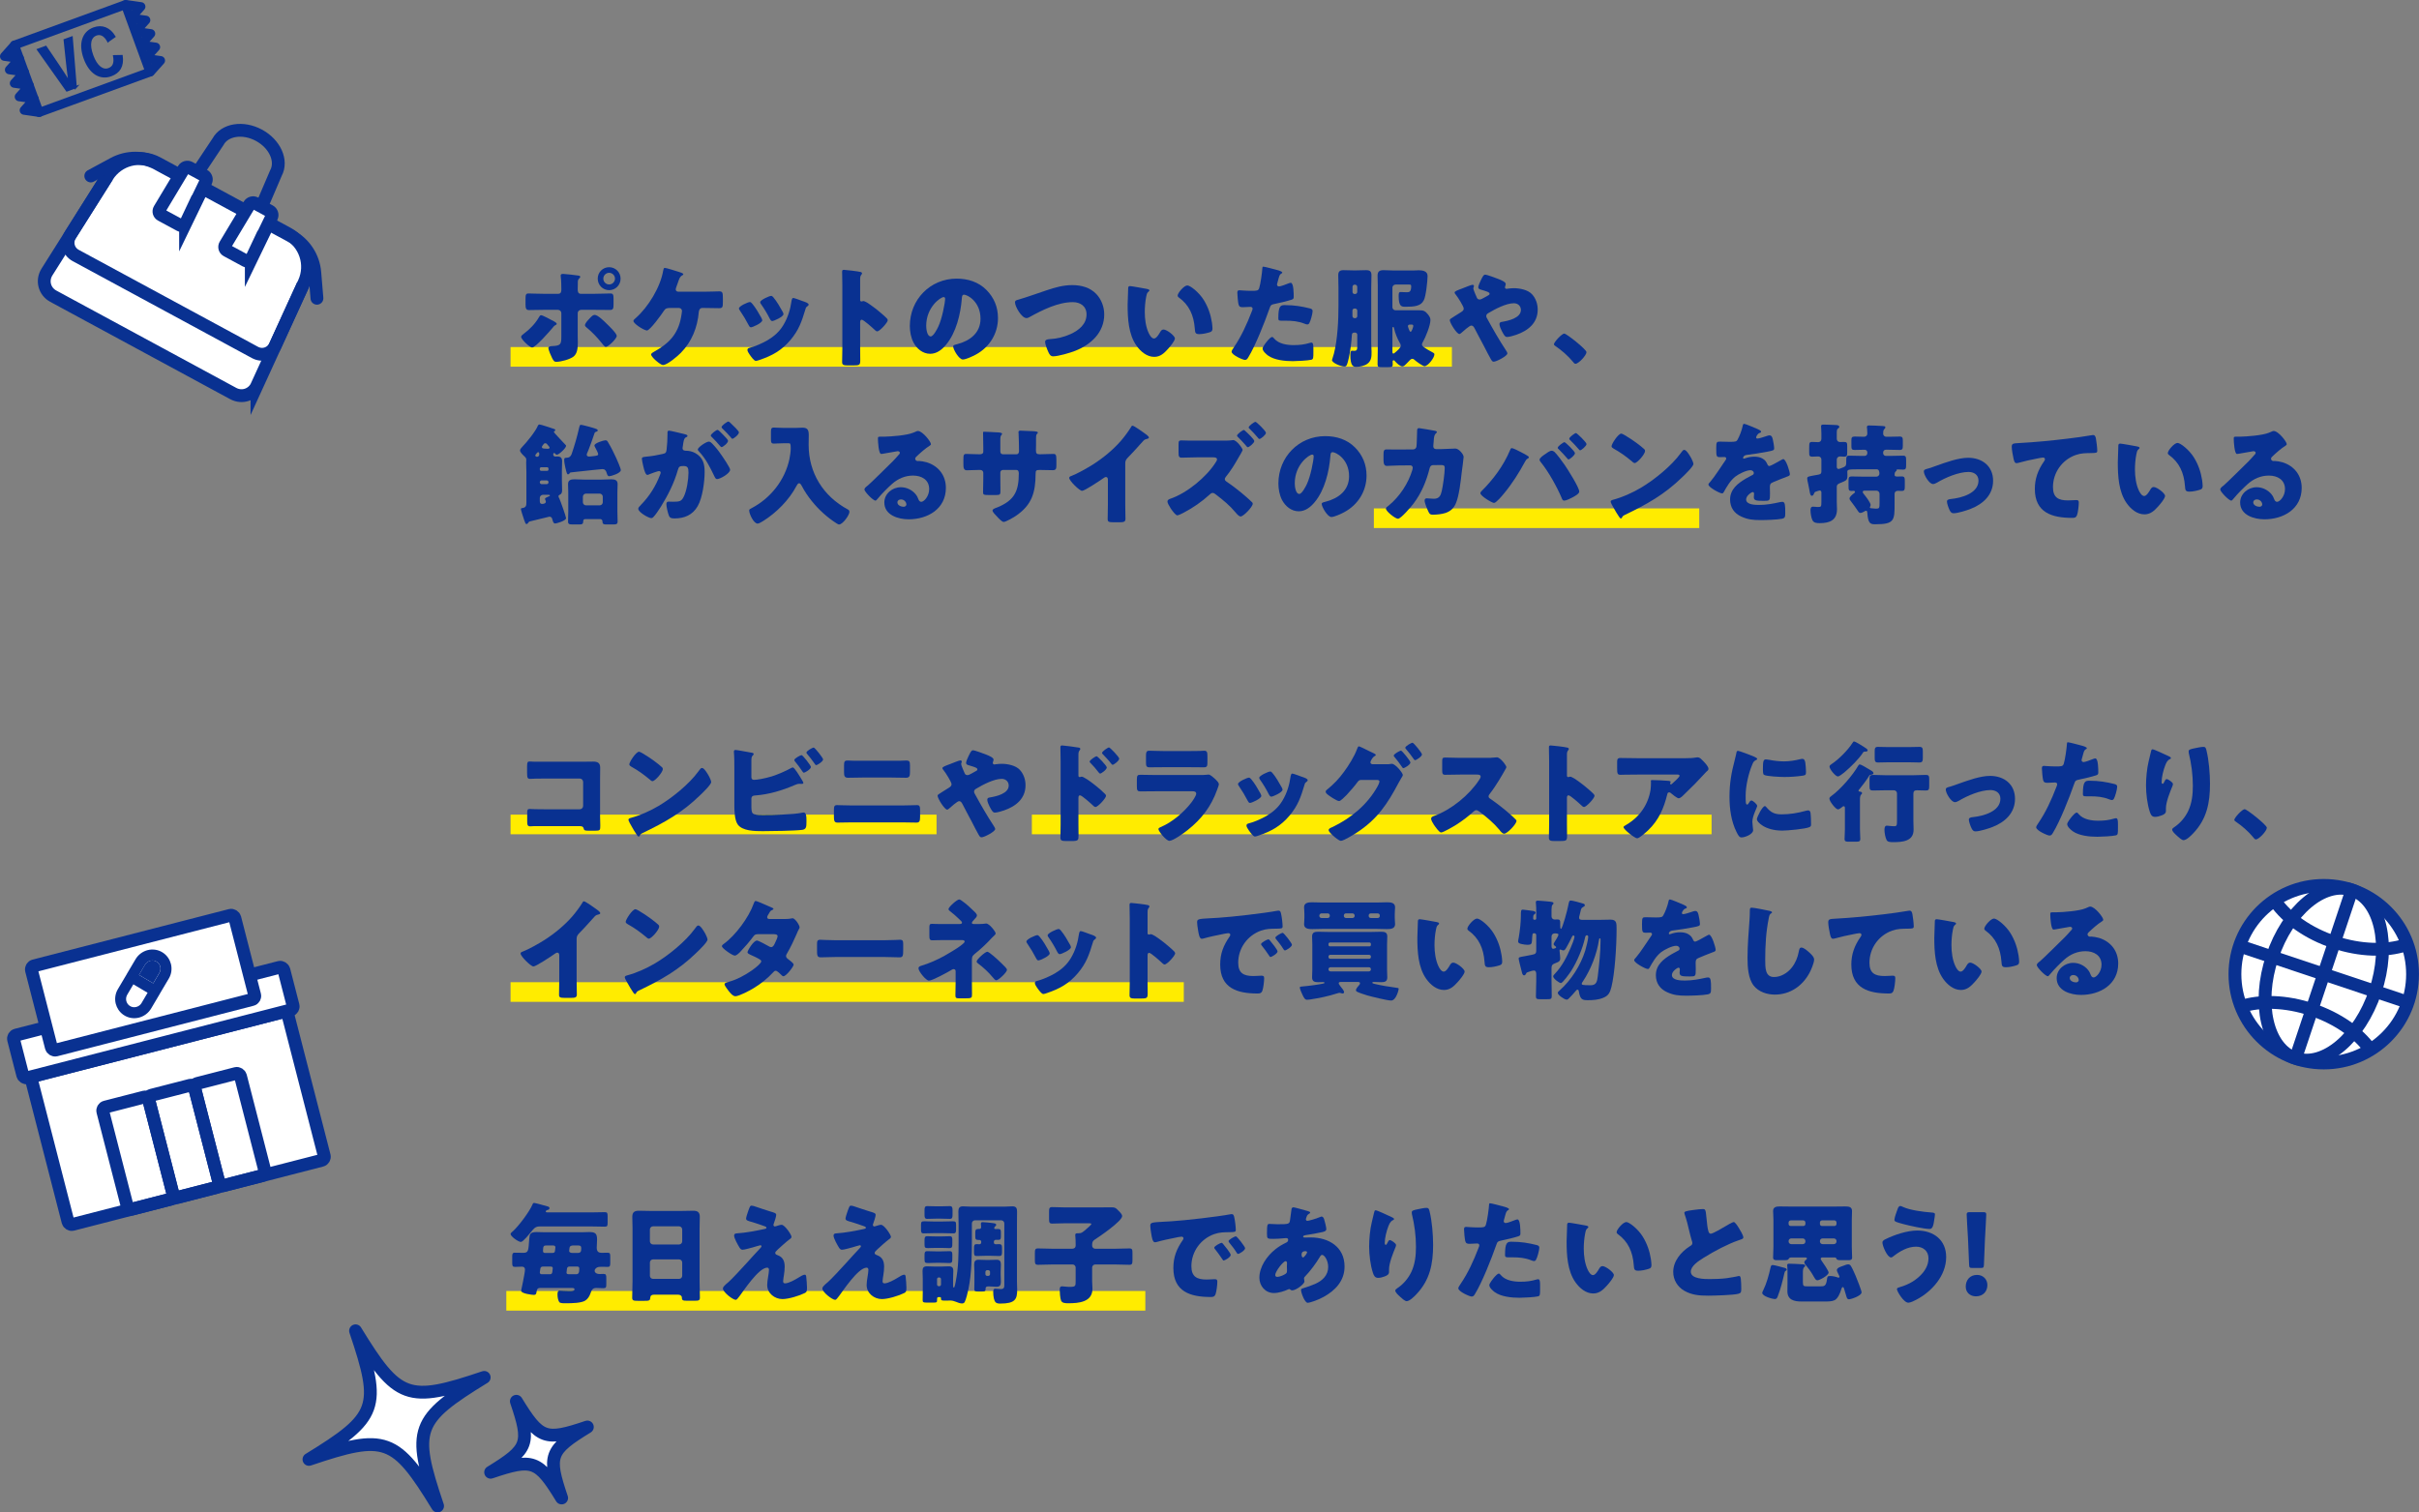 <?xml version="1.0" encoding="UTF-8"?>
<svg id="_レイヤー_2" data-name="レイヤー 2" xmlns="http://www.w3.org/2000/svg" viewBox="0 0 660.27 412.91">
  <rect x="0" y="0" width="660.27" height="412.91" fill="#808080" stroke="none"/>
  <defs>
    <style>
      .cls-1 {
        stroke-width: .61px;
      }

      .cls-1, .cls-2 {
        fill: #093191;
      }

      .cls-1, .cls-3, .cls-4 {
        stroke-miterlimit: 10;
      }

      .cls-1, .cls-3, .cls-4, .cls-5, .cls-6 {
        stroke: #093191;
      }

      .cls-3, .cls-7 {
        fill: #fff;
      }

      .cls-3, .cls-4, .cls-5 {
        stroke-width: 3.5px;
      }

      .cls-4, .cls-5, .cls-6 {
        fill: none;
      }

      .cls-5, .cls-6 {
        stroke-linecap: round;
        stroke-linejoin: round;
      }

      .cls-6 {
        stroke-width: 2.44px;
      }

      .cls-8 {
        fill: #ffec00;
      }
    </style>
  </defs>
  <g id="_要素" data-name="要素">
    <g>
      <g>
        <rect class="cls-8" x="139.36" y="222.41" width="116.27" height="5.36"/>
        <rect class="cls-8" x="281.65" y="222.41" width="185.53" height="5.36"/>
        <rect class="cls-8" x="139.36" y="268.16" width="183.76" height="5.36"/>
        <rect class="cls-8" x="138.2" y="352.46" width="174.42" height="5.36"/>
        <g>
          <path class="cls-2" d="M159.23,207.96c.9,0,1.8-.03,2.7-.03,1.2,0,1.89.36,1.89,1.65,0,1.02-.03,2.04-.03,3.03v10.14c0,.87.06,1.74.06,2.64,0,1.26-.03,1.41-1.44,1.41h-1.71c-1.14,0-1.26-.12-1.38-.6-.18-.66-.6-.66-1.59-.66h-11.79c-.39.03-.81.06-1.23.06-.72,0-.81-.39-.81-1.44v-2.13c0-.9.06-1.17.69-1.17.39,0,.99.06,1.44.06.93.03,1.86.03,2.82.03h9.39c.51,0,.93-.42.93-.93v-6.54c0-.51-.42-.93-.93-.93h-9.42c-.87,0-1.74,0-2.58.03-.54,0-1.05.06-1.56.06-.66,0-.81-.27-.81-1.62v-1.8c0-1.14.15-1.32.69-1.32.45,0,.9.06,1.32.06h13.35Z"/>
          <path class="cls-2" d="M193.43,211.77c.06.09.09.21.18.33.21.45.51,1.08.51,1.41,0,.72-2.43,3.03-3.06,3.63-4.83,4.71-9.66,7.41-15.66,10.29-.6.3-.57.36-.81.78-.03.09-.12.18-.24.18-.24,0-.42-.27-.54-.48-.51-.75-.99-1.53-1.41-2.31-.21-.36-.87-1.47-.87-1.8,0-.27.33-.42.57-.48,2.67-.72,5.28-1.89,7.68-3.3,3.69-2.19,8.31-5.94,10.83-9.39.06-.09.12-.15.18-.24.27-.39.51-.72.84-.72.6,0,1.53,1.62,1.8,2.1ZM175.37,205.65c2.43,1.44,4.29,2.88,5.28,3.78.18.15.27.3.27.54,0,.87-2.13,3.3-2.82,3.3-.27,0-.57-.27-.75-.45-1.74-1.44-3.06-2.4-5.04-3.51-.24-.15-.54-.33-.54-.63,0-.6,1.8-3.45,2.67-3.45.15,0,.51.18.93.42Z"/>
          <path class="cls-2" d="M205.09,219.6c0,2.82.03,2.88,3.3,2.88,2.76,0,7.98-.06,10.56-.6.12-.03.27-.06.39-.06.72,0,.78,1.08.78,1.98v.63c0,1.32-.06,1.98-1.14,2.13-1.86.27-8.64.36-10.8.36s-5.58-.03-6.84-1.86c-.84-1.23-.9-3.75-.9-5.22v-10.05c0-1.29,0-3.18-.12-4.44v-.24c0-.27.27-.36.42-.36.42,0,3.69.63,4.44.75.24.03.54.12.54.39,0,.12-.09.21-.21.33-.21.18-.42.45-.42,1.26v4.74c0,.42.27.69.69.69.93,0,2.91-.36,4.83-.93,1.8-.57,3.72-1.41,5.31-2.28.12-.06.36-.18.48-.18.45,0,1.83,2.31,2.64,3.66.15.27.24.48.24.57,0,.24-.3.27-.48.27-.15,0-.42-.03-.57-.03-.51,0-.93.18-1.29.33-3.39,1.47-7.05,2.58-10.77,2.85-.36.03-1.02.03-1.08.84v1.59ZM221.34,209.4c0,.6-1.62,1.56-1.92,1.56-.18,0-.33-.24-.45-.42-.72-1.11-1.2-1.68-2.01-2.7-.06-.09-.15-.21-.15-.33,0-.48,1.71-1.35,1.98-1.35.33,0,2.55,2.85,2.55,3.24ZM224.67,207.33c0,.57-1.59,1.56-1.89,1.56-.18,0-.36-.24-.69-.75-.51-.75-1.14-1.53-1.74-2.25-.09-.12-.24-.27-.24-.39,0-.51,1.71-1.41,1.98-1.41.33,0,2.58,2.85,2.58,3.24Z"/>
          <path class="cls-2" d="M246.28,219.9c1.47,0,3.54-.09,4.02-.09.69,0,.84.33.84,1.38v1.8c0,1.17-.15,1.59-.99,1.59-1.29,0-2.58-.06-3.87-.06h-13.8c-1.29,0-2.58.06-3.87.06-.87,0-.99-.45-.99-1.71v-1.65c0-1.08.12-1.41.84-1.41.45,0,2.79.09,4.02.09h13.8ZM245.71,207.69c.57,0,1.14-.06,1.71-.06.78,0,.96.27.96,1.35v1.8c0,1.02-.12,1.56-1.08,1.56-1.32,0-2.64-.06-3.96-.06h-7.95c-1.29,0-2.61.06-3.93.06-1.02,0-1.08-.6-1.08-1.68v-1.74c0-1.05.21-1.29.96-1.29.57,0,1.11.06,1.68.06h12.69Z"/>
          <path class="cls-2" d="M278.36,210.18c1.05,1.14,1.56,2.67,1.56,4.2,0,3.66-2.64,5.76-5.85,6.87-.57.21-1.92.6-2.52.6-.54,0-.84-.51-1.44-1.65-.24-.45-.63-1.35-.63-1.86,0-.42.27-.54.57-.6,1.92-.3,5.28-1.08,5.28-3.27,0-1.05-.78-1.83-1.92-1.83-2.1,0-5.13,1.59-6.93,2.67-.33.18-.6.42-.6.81,0,.3.12.51.27.75,1.59,2.91,3.24,5.79,5.07,8.58.15.21.42.63.42.9,0,.69-3,2.25-3.72,2.25-.33,0-.51-.18-.84-.78-.57-.99-1.2-2.25-1.77-3.36-.87-1.65-1.77-3.3-2.61-4.95-.21-.39-.42-.78-.93-.78-.45,0-2.28,1.62-2.7,2.01-.15.12-.36.3-.54.3-.72,0-2.61-3.06-2.61-3.78,0-.27.15-.36,1.26-1.05.45-.3,1.05-.66,1.86-1.17.36-.24.69-.48.69-.93,0-.6-1.65-3.18-2.1-3.72-.24-.3-.39-.48-.39-.69,0-.33.84-.63,2.04-1.08.72-.27,2.49-1.02,2.85-1.02.18,0,.39.12.39.3,0,.12-.09.33-.12.45-.03.06-.06.18-.06.24,0,.3.81,2.22.99,2.58.15.3.39.45.75.45.33,0,.69-.21,1.23-.51.24-.15.51-.3.81-.45.48-.24.66-.33.66-.63,0-.42-.9-.66-2.4-1.11-.3-.09-.69-.21-.69-.63s.48-1.47.69-1.89c.57-1.17.78-1.56,1.2-1.56.51,0,3.06.96,3.66,1.2.84.33,1.95.84,1.95,1.32,0,.36-.21.72-.21.96s.24.39.45.39c.12,0,.27-.03.39-.06.42-.06,1.17-.12,1.56-.12,1.53,0,3.81.39,4.98,1.65Z"/>
          <path class="cls-2" d="M294.36,225.06c0,.99.03,1.98.03,3,0,1.35-.06,1.56-1.98,1.56h-1.38c-1.23,0-1.59-.15-1.59-.93,0-1.2.06-2.37.06-3.57v-17.31c0-1.05-.06-2.88-.06-3.72,0-.39.06-.57.48-.57.39,0,3.9.45,4.62.6.18.03.33.18.33.36,0,.15-.09.27-.18.36-.15.21-.33.45-.33,1.08v5.82c0,.15.03.42.36.42.15,0,.36-.12.51-.12.24,0,.66.21,1.08.48.99.57,2.19,1.53,2.61,1.86.78.6,2.1,1.74,2.76,2.43.12.15.21.3.21.48,0,.6-2.19,3.03-2.88,3.03-.27,0-.57-.3-.75-.48-.51-.48-2.97-2.7-3.45-2.7-.42,0-.45.42-.45.72v7.2ZM302.1,209.52c0,.6-1.5,1.68-1.8,1.68-.18,0-.36-.24-.48-.39-.63-.84-1.35-1.65-2.07-2.4-.18-.18-.33-.3-.33-.48,0-.42,1.62-1.47,1.89-1.47.3,0,2.79,2.61,2.79,3.06ZM305.49,207.12c0,.57-1.44,1.68-1.8,1.68-.15,0-.33-.24-.45-.39-.63-.84-1.38-1.59-2.1-2.37-.21-.21-.33-.3-.33-.48,0-.42,1.59-1.5,1.89-1.5s2.79,2.61,2.79,3.06Z"/>
          <path class="cls-2" d="M327.23,211.59c.78,0,1.59,0,1.98-.06.21-.03.48-.06.69-.06.48,0,1.47.93,1.89,1.32.36.36.9.87.9,1.35,0,.27-.39,1.2-.48,1.5-1.62,4.56-4.29,8.01-8.04,10.98-.87.72-3.96,2.94-4.98,2.94-.9,0-3-2.64-3-3.21,0-.27.39-.45.6-.54,3.12-1.29,6.36-4.05,8.4-6.72.36-.48,1.32-1.83,1.32-2.4,0-.6-.6-.66-.96-.66h-10.23c-1.35,0-2.67.03-3.99.03-.9,0-1.02-.27-1.02-1.44v-1.71c0-1.2.18-1.38.96-1.38,1.38,0,2.76.06,4.14.06h11.82ZM324.68,205.05c.93,0,1.89,0,2.85-.03.39,0,.78-.06,1.17-.06.75,0,.87.42.87,1.5v1.41c0,1.23-.03,1.62-.96,1.62-1.32,0-2.64-.03-3.93-.03h-6.99c-1.29,0-2.61.03-3.93.03-.9,0-.96-.39-.96-1.53v-1.65c0-.99.18-1.35.87-1.35.9,0,2.55.09,4.02.09h6.99Z"/>
          <path class="cls-2" d="M344.04,216.63c.15.3.24.54.24.66,0,.75-2.64,1.92-3.09,1.92-.33,0-.51-.36-.63-.6-.72-1.38-1.5-2.7-2.37-3.96-.12-.18-.27-.39-.27-.6,0-.63,2.46-1.74,3-1.74.15,0,.39.15.6.42.96,1.14,1.77,2.55,2.52,3.9ZM355.17,212.01c.9.3,1.77.57,1.77,1.02,0,.15-.15.3-.39.48-.27.21-.33.21-.48.75-1.02,3.36-1.77,5.64-4.08,8.4-2.4,2.85-4.98,4.29-8.46,5.46-.24.09-.75.27-.99.27-.48,0-1.26-1.11-1.56-1.53-.03-.06-.09-.12-.15-.21-.24-.36-.6-.9-.6-1.23,0-.39.21-.51.54-.6,1.53-.36,3.51-1.26,4.89-2.04,1.83-1.08,3.33-2.4,4.41-4.23,1.23-2.07,1.89-4.29,2.22-6.69.06-.27.15-.66.45-.66s2.04.66,2.43.81ZM347.28,210.99c.96,1.11,1.89,2.76,2.61,4.05.12.24.18.45.18.57,0,.72-2.61,1.89-3.06,1.89-.33,0-.51-.33-.66-.6-.72-1.44-1.5-2.73-2.43-4.05-.12-.15-.21-.3-.21-.51,0-.57,2.46-1.71,3.03-1.71.15,0,.36.15.54.36Z"/>
          <path class="cls-2" d="M378.47,208.65c.39,0,.75,0,1.14-.09.09-.03.21-.03.3-.03.99,0,3,2.52,3,3.06,0,.15-.15.42-.42.84-.18.33-.42.72-.69,1.2-3.09,5.85-5.88,10.08-11.55,13.74-.75.48-3.51,2.19-4.23,2.19-.57,0-1.74-1.05-2.22-1.47-.36-.33-1.14-1.02-1.14-1.47,0-.42.57-.63,1.08-.84,5.04-2.43,9.51-6.12,12.24-11.04.18-.33.54-1.02.54-1.38,0-.39-.42-.42-.78-.42h-4.29c-.51,0-.75.36-1.02.72-.6.84-1.92,2.34-2.64,3.12-.06.06-.15.15-.24.27-.57.57-1.62,1.65-2.04,1.65-.63,0-2.76-1.44-3.27-1.89-.21-.18-.39-.42-.39-.69,0-.21.15-.36.3-.48,1.92-1.56,3.27-2.97,4.74-4.98,1.2-1.62,2.79-4.17,3.48-6.06.12-.33.3-.84.54-.84.18,0,1.8.78,2.91,1.35.51.24.93.45,1.08.51.18.09.63.3.63.51,0,.12-.18.21-.27.27-.78.42-1.2,1.53-1.2,1.71,0,.33.24.48.54.54h3.87ZM384.98,208.17c0,.6-1.65,1.56-1.92,1.56-.15,0-.24-.15-.33-.27-.84-1.23-1.17-1.65-2.1-2.79-.09-.09-.21-.24-.21-.36,0-.48,1.71-1.38,1.98-1.38.3,0,2.58,2.82,2.58,3.24ZM388.13,205.98c0,.54-1.53,1.56-1.89,1.56-.15,0-.27-.18-.36-.3-.66-.96-1.35-1.86-2.13-2.76-.09-.12-.18-.21-.18-.33,0-.45,1.68-1.38,1.98-1.38s2.58,2.76,2.58,3.21Z"/>
          <path class="cls-2" d="M405.77,206.91c.6,0,1.47,0,2.07-.09.21-.03.54-.06.75-.06.93,0,2.58,2.25,2.58,2.67,0,.15-.24.57-.45.93-.57,1.02-2.34,4.14-4.17,6.48-.15.18-.24.33-.24.57,0,.3.15.48.42.63,1.83,1.26,3.78,2.79,5.46,4.26.3.27,1.35,1.2,1.56,1.47.12.09.18.21.18.36,0,.84-2.52,3.48-3.36,3.48-.45,0-.84-.48-1.17-.87-.03-.09-.09-.15-.15-.21-1.53-1.83-3.39-3.39-5.28-4.83-.3-.21-.72-.51-.99-.51-.3,0-.54.15-.75.36-1.44,1.32-3.06,2.55-4.71,3.6-.66.42-3.57,2.13-4.17,2.13-.54,0-1.65-1.65-1.98-2.13-.24-.36-.75-1.23-.75-1.62,0-.45.42-.63.78-.75,4.65-1.65,9.63-5.7,12.33-9.84.15-.21.42-.63.42-.9,0-.51-.51-.57-1.02-.57h-4.56c-1.35,0-2.73.06-4.11.06-.75,0-.81-.36-.81-1.44v-2.01c0-1.05.06-1.26.78-1.26,1.38,0,2.76.09,4.14.09h7.2Z"/>
          <path class="cls-2" d="M427.7,225.06c0,.99.03,1.98.03,3,0,1.44-.09,1.56-2.04,1.56h-1.35c-1.2,0-1.56-.15-1.56-.93,0-1.2.06-2.37.06-3.57v-17.31c0-1.23-.06-2.79-.06-3.72,0-.39.06-.57.48-.57.36,0,3.9.39,4.62.6.18.06.33.18.33.36,0,.15-.09.27-.18.36-.15.21-.33.45-.33,1.08v5.82c0,.15.03.42.36.42.18,0,.36-.12.51-.12.24,0,.63.21,1.11.48.96.6,2.19,1.56,2.58,1.86.75.6,2.1,1.74,2.76,2.43.12.15.21.3.21.48,0,.6-2.19,3.03-2.88,3.03-.27,0-.57-.3-.75-.48-.51-.48-2.97-2.7-3.45-2.7-.42,0-.45.42-.45.72v7.2Z"/>
          <path class="cls-2" d="M449.89,226.65c-.51.48-2.4,2.22-3.03,2.22s-3.72-2.4-3.72-3.06c0-.18.24-.33.87-.69,3.6-2.16,5.85-5.46,6.51-9.48.09-.63.12-1.47.12-2.19,0-.06-.03-.09-.03-.15,0-.24.03-.33.3-.33.87,0,3.81.12,4.5.21.51.06.6.18.6.33,0,.09-.09.18-.12.27-.03.03-.06.09-.06.12,0,.15.12.24.27.24.09,0,.15-.03.21-.09.24-.21,2.13-1.86,2.13-2.25,0-.18-.15-.33-.48-.33h-11.07c-1.11,0-2.19,0-3.27.03-.42,0-.84.03-1.26.03-.93,0-.96-.33-.96-2.01v-1.53c0-.66.12-1.05.87-1.05,1.53,0,3.06.06,4.62.06h13.2c.93,0,1.89-.03,2.76-.18.15-.03.36-.06.51-.06.54,0,.9.39,1.29.78.51.51,1.68,1.65,1.68,2.37,0,.33-.33.6-.63.84-.12.12-.33.33-.42.45-1.71,1.89-3.48,3.69-5.31,5.43l-.27.27c-.54.54-1.11,1.05-1.47,1.05-.48,0-1.8-1.11-2.31-1.53-.09-.06-.18-.09-.3-.09-.36,0-.45.18-.54.54-.93,3.78-2.31,7.02-5.19,9.78Z"/>
          <path class="cls-2" d="M473.51,207.45c.15-.57.3-1.14.39-1.62.09-.57.12-.84.51-.84.27,0,3.15,1.05,4.44,1.62.6.27.78.45.78.6,0,.12-.09.18-.21.24-.69.33-.84.57-1.11,1.23-.99,2.31-1.83,5.79-1.83,8.52,0,1.65,0,2.46.39,2.46.21,0,.36-.24.51-.48.18-.3.36-.63.69-.63.36,0,1.56,1.02,1.56,1.47,0,.42-1.32,2.73-1.32,4.35,0,.21.06.96.12,1.41.03.18.09.69.09.87,0,1.11-2.22,1.98-3.15,1.98-.57,0-.84-.39-1.38-1.47-1.47-2.97-1.92-6.33-1.92-9.63,0-3.69.51-6.54,1.44-10.08ZM482.09,220.32c1.26,1.5,2.25,2.01,4.2,2.01,2.22,0,4.44-.36,6.57-.96.21-.06.51-.12.72-.12.39,0,.57.39.6.66.12.81.15,2.52.15,3.12,0,.39-.03.6-.42.78-1.05.51-6.06.96-7.41.96-4.83,0-6.96-2.4-6.96-3.09,0-.57,1.5-3.6,2.19-3.6.15,0,.27.15.36.24ZM482.03,207.33c.18,0,.66.06.93.12,1.14.24,2.79.42,3.96.42,1.5,0,3-.24,4.44-.6.27-.06.42-.09.6-.09.57,0,.75.63.81,1.08.09.75.18,1.71.18,2.46s-.09.93-.87,1.05c-1.68.24-3.36.36-5.04.36-.9,0-5.04-.15-5.61-.63-.24-.21-.24-1.11-.24-1.44,0-2.22.12-2.73.84-2.73Z"/>
          <path class="cls-2" d="M507.68,226.38c0,.87.09,1.92.09,2.64s-.33.78-1.35.78h-1.74c-.87,0-1.2-.06-1.2-.78,0-.63.09-1.71.09-2.64v-5.67c0-.27,0-.6-.33-.6-.18,0-.33.15-.48.27-.21.18-.78.6-1.08.6-.6,0-2.34-2.19-2.34-2.94,0-.33.27-.54.54-.72,2.49-1.8,5.82-5.64,7.35-8.31.12-.18.21-.3.42-.3.33,0,1.5.72,2.31,1.2.24.15.48.3.6.36.33.18.81.45.81.84,0,.3-.48.39-.69.42-.36.03-.45.18-.63.51-.57.96-1.77,2.49-2.49,3.39-.12.12-.27.27-.27.45s.15.21.3.24c.27.03.66.06.66.42,0,.18-.09.24-.27.42-.27.27-.3.87-.3,1.47v7.95ZM508.97,204.06c.27.15.81.48.81.81s-.51.33-.72.33c-.39.03-.42.06-.57.3-1.08,1.68-3.33,3.9-4.86,5.19-.06.06-.15.12-.24.21-.51.39-1.35,1.08-1.74,1.08-.66,0-2.28-2.01-2.28-2.67,0-.33.27-.51.54-.69,1.89-1.23,4.44-3.78,5.67-5.7.27-.42.3-.48.51-.48.36,0,1.83.96,2.58,1.41.12.09.24.15.3.21ZM522.26,224.1c0,.81.06,1.62.06,2.43,0,3.21-3.15,3.39-5.61,3.39-.54,0-1.44,0-1.74-.54-.36-.66-.6-2.01-.6-2.79,0-.45.03-1.17.66-1.17.39,0,1.11.15,1.95.15.78,0,.81-.18.81-1.74v-7.23c0-.48-.39-.84-.84-.84h-2.43c-1.11,0-2.22.06-3.3.06-.75,0-.93-.27-.93-1.05v-2.07c0-.84.15-1.14.9-1.14,1.11,0,2.22.09,3.33.09h7.83c1.11,0,2.22-.09,3.33-.09.72,0,.9.27.9,1.05v2.07c0,.87-.15,1.14-.9,1.14-.81,0-1.65-.06-2.46-.06-.69,0-.96.27-.96.99v7.35ZM520.85,203.97c1.05,0,2.07-.06,3.09-.06.84,0,.9.42.9,1.35v1.53c0,1.02-.09,1.38-.96,1.38-1.02,0-2.01-.06-3.03-.06h-5.19c-.99,0-2.01.06-3,.06-.87,0-.96-.33-.96-1.38v-1.53c0-.93.06-1.35.87-1.35,1.02,0,2.07.06,3.09.06h5.19Z"/>
          <path class="cls-2" d="M550,218.1c0,3.84-2.7,6.33-6.06,7.65-1.11.45-3.6,1.23-4.74,1.23-.57,0-.81-.36-1.05-.81-.27-.54-.75-1.8-.75-2.4,0-.48.48-.63,1.14-.69,2.76-.27,7.47-1.53,7.47-5.01,0-1.62-1.26-2.37-2.73-2.37-2.67,0-6.3,1.53-8.58,2.91-.42.24-.78.39-1.11.39-1.02,0-2.49-2.46-2.49-3.42,0-.51.36-.6,1.26-.84.57-.15,1.59-.54,2.19-.75,2.55-.9,5.94-2.16,8.64-2.16,3.81,0,6.81,2.25,6.81,6.27Z"/>
          <path class="cls-2" d="M568.14,203.55c.57.15,1.47.42,1.47.72,0,.15-.18.24-.3.3-.42.21-.54.69-.81,1.68-.06.27-.15.6-.27.99-.03.12-.06.24-.06.27,0,.36.24.54.57.54.45,0,1.98-.6,2.43-.78.24-.09.54-.21.75-.21.81,0,.81,2.97.81,3.87,0,.42-.12.6-.6.75-1.2.39-3.12.84-4.29,1.08-1.29.27-1.38.3-1.74,1.38-1.26,3.63-3.84,10.14-5.76,13.26-.24.39-.42.72-.93.72s-3.63-1.35-3.63-2.25c0-.27.24-.63.6-1.17,2.07-3.03,3.6-6.42,4.92-9.87.09-.18.21-.51.21-.69,0-.42-.33-.51-.66-.51-.6,0-1.32.09-1.98.09s-1.02-.09-1.2-.75c-.15-.57-.33-2.58-.33-3.18,0-.39.06-.69.54-.69.3,0,1.65.15,3.21.15s1.98,0,2.22-.75c.36-1.08.81-4.32.87-5.52,0-.18.06-.33.24-.33.39,0,3.18.75,3.72.9ZM567.39,222.27c1.23,1.47,3.51,1.8,5.31,1.8,1.68,0,2.91-.15,4.53-.63.09-.03.21-.06.33-.06.48,0,.54.66.54,1.62v.9c0,1.65,0,2.01-.54,2.16-.9.24-4.08.39-5.07.39-2.13,0-5.04-.27-6.81-1.56-.48-.36-1.44-1.2-1.44-1.89,0-.51,1.11-1.86,1.47-2.28.24-.27.78-.87,1.14-.87.21,0,.42.27.54.42ZM570.33,213.15c2.61,0,4.65.36,6.81.9.42.12.75.24.75.72,0,.69-.54,2.7-.9,3.3-.12.21-.3.36-.57.36-.21,0-.51-.12-.75-.21-1.74-.69-3.33-.81-5.16-.81h-1.08c-.69,0-.9-.09-.9-.63,0-3.45.6-3.63,1.8-3.63Z"/>
          <path class="cls-2" d="M591.97,206.46c.42.18.57.3.57.51,0,.18-.09.21-.24.27-.75.33-1.05,1.08-1.32,1.77-.48,1.23-.96,3.15-.96,4.47,0,.18,0,.51.27.51.18,0,.3-.15.48-.57.15-.33.33-.72.66-.72.3,0,1.68.87,1.68,1.35,0,.15-.06.36-.12.51-.69,1.68-1.8,4.41-1.8,6.12v.75c0,.69-.63.99-1.2,1.2-.54.21-1.2.39-1.77.39-.93,0-1.2-.69-1.44-1.41-.69-2.1-1.02-4.95-1.02-7.17,0-1.98.24-4.65.72-6.6.18-.78.39-1.59.57-2.4.12-.51.18-.87.45-.87.57,0,3.27,1.38,4.47,1.89ZM599.11,204.27c.66-.12,1.62-.36,2.28-.36.57,0,.69.21.87.96.66,2.67.96,6.36.96,9.15,0,5.16-.87,9.6-4.56,13.47-.57.6-1.83,1.89-2.67,1.89-.48,0-1.35-.81-1.71-1.14-.75-.69-1.38-1.26-1.38-1.77,0-.18.12-.33.51-.6,1.65-1.08,3.03-2.7,3.87-4.47,1.02-2.19,1.26-4.5,1.26-6.87,0-3-.39-6-1.11-8.94-.03-.15-.03-.3-.03-.45,0-.48.39-.6,1.71-.87Z"/>
          <path class="cls-2" d="M618.74,225.99c0,.87-2.16,3.18-3,3.18-.3,0-.51-.3-.66-.51-1.41-1.71-3.09-3.15-4.92-4.41-.15-.09-.3-.24-.3-.42,0-.57,2.16-2.91,2.82-2.91.6,0,6.06,4.32,6.06,5.07Z"/>
          <path class="cls-2" d="M157.39,267.37c0,.81.03,1.62.03,2.43,0,.54.03,1.11.03,1.68,0,.93-.51.96-2.01.96h-1.23c-1.41,0-1.62-.18-1.62-.87,0-1.35.06-2.7.06-4.05v-6.69c0-.45-.15-.75-.54-.75-.27,0-.66.3-.87.45-.81.57-4.95,3.33-5.64,3.33s-3.51-2.76-3.51-3.54c0-.33.36-.45.63-.54,1.59-.6,4.38-2.19,5.85-3.12,2.73-1.74,5.52-4.02,7.65-6.48.87-.99,2.07-2.61,2.76-3.75.06-.15.18-.36.39-.36.45,0,2.97,1.83,3.87,2.49.36.27.6.57.6.75,0,.21-.21.27-.39.33-.42.09-.75.18-1.08.51-.72.72-2.04,2.37-4.29,4.65-.48.51-.69.87-.69,1.53v11.04Z"/>
          <path class="cls-2" d="M192.43,254.77c.06.09.09.21.18.33.21.45.51,1.08.51,1.41,0,.72-2.43,3.03-3.06,3.63-4.83,4.71-9.66,7.41-15.66,10.29-.6.3-.57.36-.81.78-.03.09-.12.18-.24.18-.24,0-.42-.27-.54-.48-.51-.75-.99-1.53-1.41-2.31-.21-.36-.87-1.47-.87-1.8,0-.27.33-.42.57-.48,2.67-.72,5.28-1.89,7.68-3.3,3.69-2.19,8.31-5.94,10.83-9.39.06-.09.12-.15.18-.24.27-.39.51-.72.84-.72.6,0,1.53,1.62,1.8,2.1ZM174.38,248.65c2.43,1.44,4.29,2.88,5.28,3.78.18.15.27.3.27.54,0,.87-2.13,3.3-2.82,3.3-.27,0-.57-.27-.75-.45-1.74-1.44-3.06-2.4-5.04-3.51-.24-.15-.54-.33-.54-.63,0-.6,1.8-3.45,2.67-3.45.15,0,.51.18.93.42Z"/>
          <path class="cls-2" d="M214.38,250.9c.57,0,1.08-.03,1.68-.15.09-.03.18-.06.27-.06.66,0,1.92,1.86,1.92,2.49,0,.15-.03.24-.12.36-.27.45-.48.96-.69,1.47-.78,1.8-1.62,3.57-2.61,5.28-.15.24-.27.45-.27.72,0,.39.24.6.51.81.33.24,1.56,1.14,1.56,1.53,0,.54-2.04,3.18-2.79,3.18-.21,0-.33-.12-.48-.27-.3-.3-1.23-1.23-1.62-1.23-.27,0-.48.18-.63.36-1.59,1.71-3.42,3.21-5.43,4.41-.9.57-3.96,2.19-4.95,2.19-.69,0-1.41-.9-1.8-1.38-.3-.39-1.17-1.5-1.17-1.89,0-.33.36-.45,1.05-.63.15-.06.3-.09.48-.15,3.84-1.11,8.49-4.62,8.49-5.46,0-.27-.18-.42-.39-.54-.6-.39-1.77-.93-2.46-1.23-.27-.12-.9-.39-.9-.72,0-.48,1.65-3.21,2.58-3.21.42,0,2.76,1.29,3.27,1.59.18.09.39.21.6.21.51,0,.75-.48,1.02-1.05.18-.36.75-1.56.75-1.92,0-.51-.66-.57-1.05-.57h-4.08c-.84,0-1.08.06-1.5.63-.99,1.35-2.37,2.94-3.54,4.17-.36.36-1.02,1.05-1.53,1.05-.36,0-1.32-.57-2.13-1.17-.75-.54-1.38-1.14-1.38-1.38,0-.3.36-.54.57-.69,3.18-2.31,6.78-7.2,8.1-10.92.09-.27.24-.75.57-.75.24,0,2.19.81,3.48,1.41.54.21.96.42,1.14.51.12.06.21.12.21.21,0,.15-.06.21-.33.33-.48.18-.6.42-.9.96-.18.27-.48.72-.48,1.02,0,.36.27.45.57.48h4.41Z"/>
          <path class="cls-2" d="M241.67,256.69c1.77,0,3.69-.12,3.96-.12.78,0,.9.33.9,1.2v1.44c0,1.65-.03,2.16-.99,2.16-1.17,0-2.55-.09-3.87-.09h-13.8c-1.32,0-2.73.09-3.84.09-1.02,0-1.02-.57-1.02-2.16v-1.38c0-.9.09-1.26.87-1.26.42,0,2.1.12,3.99.12h13.8Z"/>
          <path class="cls-2" d="M266.36,252.28c.75,0,1.86,0,2.58-.12.06-.03.18-.03.21-.03.93,0,2.61,2.25,2.61,2.7,0,.24-.18.39-.45.66-.15.12-.3.27-.48.45-1.5,1.65-3.12,3.18-4.86,4.56-.69.57-.69.96-.69,1.89v5.61c0,1.32.03,3.24.03,3.45,0,1.02-.06,1.11-1.95,1.11h-1.44c-.84,0-1.14-.03-1.14-.75,0-1.26.06-2.49.06-3.72v-2.97c0-.3-.24-.54-.54-.54-.27,0-.63.24-.87.39-.96.57-4.95,2.76-5.88,2.76-.81,0-2.85-2.55-2.85-3.36,0-.45.42-.6.81-.72,2.1-.63,4.26-1.59,6.18-2.64.93-.51,3.69-2.16,4.44-2.76.57-.45,1.17-.9,1.17-1.17,0-.36-.36-.42-.72-.42h-5.52c-.51,0-1.02,0-1.53.03-.33,0-.69.03-1.05.03-.75,0-.81-.39-.81-1.41v-1.92c0-.9.06-1.17.69-1.17.39,0,1.17.06,2.16.06h5.22c.42,0,.84-.03.84-.39,0-.24-.3-.51-.72-.9-.15-.15-.3-.27-.45-.42-.57-.54-1.17-1.08-1.8-1.56-.42-.33-.72-.54-.72-.81,0-.54,2.31-2.64,2.94-2.64.12,0,.36.12.66.33,1.41.99,2.46,2.01,3.54,3.06.36.33.63.75.63.96,0,.39-.45.84-.78,1.17-.06.09-.12.15-.18.21-.18.15-.42.45-.42.69,0,.3.42.3.66.3h.42ZM270.14,260.17c1.47,1.08,3.12,2.7,4.26,3.87.27.27.45.57.45.75,0,.69-2.34,2.85-2.91,2.85-.3,0-.66-.42-.99-.84-1.08-1.32-2.55-2.7-4.02-3.78-.15-.12-.36-.3-.36-.51,0-.57,2.34-2.67,2.91-2.67.12,0,.36.12.66.33Z"/>
          <path class="cls-2" d="M286.28,259.63c.15.3.24.54.24.66,0,.75-2.64,1.92-3.09,1.92-.33,0-.51-.36-.63-.6-.72-1.38-1.5-2.7-2.37-3.96-.12-.18-.27-.39-.27-.6,0-.63,2.46-1.74,3-1.74.15,0,.39.15.6.42.96,1.14,1.77,2.55,2.52,3.9ZM297.41,255.01c.9.3,1.77.57,1.77,1.02,0,.15-.15.3-.39.48-.27.21-.33.21-.48.75-1.02,3.36-1.77,5.64-4.08,8.4-2.4,2.85-4.98,4.29-8.46,5.46-.24.09-.75.27-.99.27-.48,0-1.26-1.11-1.56-1.53-.03-.06-.09-.12-.15-.21-.24-.36-.6-.9-.6-1.23,0-.39.21-.51.54-.6,1.53-.36,3.51-1.26,4.89-2.04,1.83-1.08,3.33-2.4,4.41-4.23,1.23-2.07,1.89-4.29,2.22-6.69.06-.27.15-.66.45-.66s2.04.66,2.43.81ZM289.52,253.99c.96,1.11,1.89,2.76,2.61,4.05.12.24.18.45.18.57,0,.72-2.61,1.89-3.06,1.89-.33,0-.51-.33-.66-.6-.72-1.44-1.5-2.73-2.43-4.05-.12-.15-.21-.3-.21-.51,0-.57,2.46-1.71,3.03-1.71.15,0,.36.15.54.36Z"/>
          <path class="cls-2" d="M313.23,268.06c0,.99.03,1.98.03,3,0,1.44-.09,1.56-2.04,1.56h-1.35c-1.2,0-1.56-.15-1.56-.93,0-1.2.06-2.37.06-3.57v-17.31c0-1.23-.06-2.79-.06-3.72,0-.39.06-.57.48-.57.36,0,3.9.39,4.62.6.18.06.33.18.33.36,0,.15-.09.27-.18.36-.15.21-.33.45-.33,1.08v5.82c0,.15.03.42.36.42.18,0,.36-.12.51-.12.24,0,.63.21,1.11.48.96.6,2.19,1.56,2.58,1.86.75.6,2.1,1.74,2.76,2.43.12.15.21.3.21.48,0,.6-2.19,3.03-2.88,3.03-.27,0-.57-.3-.75-.48-.51-.48-2.97-2.7-3.45-2.7-.42,0-.45.42-.45.72v7.2Z"/>
          <path class="cls-2" d="M326.75,251.83c0-.93.33-.96,3.63-1.14.6-.03,1.29-.06,2.13-.12,3.78-.24,12.48-1.23,16.14-1.92.12-.03.21-.03.3-.03.54,0,.63.42.75.99.18.78.39,2.55.39,3.33,0,.57-.33.57-1.62.6-1.59.03-2.76,0-4.29.54-3.69,1.32-6.21,4.8-6.21,8.76,0,2.85,1.5,3.63,4.14,3.63.75,0,1.74-.09,2.16-.09.57,0,.78.09.78.66,0,.87-.21,2.73-.51,3.51-.24.6-.66.69-1.29.69-5.55,0-10.2-1.44-10.2-7.92,0-3,.9-5.22,2.58-7.65.09-.15.18-.27.18-.45,0-.27-.21-.45-.54-.45-.39,0-1.2.18-1.62.27-1.59.3-3.66.75-5.22,1.2-.12.03-.3.06-.42.06-.63,0-.84-1.35-.99-2.28-.15-1.02-.27-1.59-.27-2.19ZM346.67,256.81c.39.45,2.04,2.49,2.04,2.94,0,.6-1.62,1.53-1.92,1.53-.15,0-.21-.09-.6-.69-.57-.87-1.17-1.65-1.83-2.49-.12-.15-.15-.24-.15-.33,0-.42,1.68-1.32,2.01-1.32.15,0,.33.21.45.36ZM352.64,257.92c0,.6-1.59,1.56-1.92,1.56-.21,0-.36-.27-.45-.42-.57-.93-1.23-1.77-1.92-2.61-.09-.12-.24-.3-.24-.45,0-.39,1.65-1.32,2.01-1.32.33,0,2.52,2.85,2.52,3.24Z"/>
          <path class="cls-2" d="M366.09,268.09c-.39,0-.69.03-.69.36,0,.21.36.66.6.99.21.27.45.54.54.69.18.27.33.54.33.75,0,.18-.18.36-.36.36-.12,0-.24-.03-.36-.06-.12-.03-.36-.12-.48-.12-.18,0-.42.06-.6.12-2.73.87-4.74,1.26-7.56,1.71-.24.03-.63.06-.78.06-.57,0-.87-.66-1.14-1.2-.21-.42-.81-1.74-.81-2.13,0-.27.33-.27.69-.3,1.8-.15,4.65-.54,5.64-.78.36-.09.42-.12.42-.24,0-.09-.12-.18-.36-.18-.39,0-.87.03-1.32.03-.87,0-1.71-.09-1.71-1.29,0-.63.06-1.35.06-2.13v-6.93c0-.81-.06-1.53-.06-2.13,0-1.11.69-1.29,1.65-1.29s1.95.06,2.94.06h11.34c.96,0,1.95-.06,2.91-.06s1.68.15,1.68,1.29c0,.6-.06,1.35-.06,2.13v6.93c0,.78.06,1.5.06,2.13,0,1.14-.72,1.29-1.68,1.29-.69,0-1.35-.06-2.04-.06-.09,0-.36.03-.36.18,0,.18.18.24.54.33,1.89.45,3.99.81,5.91,1.05.51.06.75.09.75.3,0,.27-.69,3.21-2.07,3.21-1.05,0-5.28-1.05-6.45-1.38-.69-.21-2.31-.72-2.91-1.05-.15-.09-.24-.21-.24-.39,0-.45.63-1.11.93-1.47.09-.12.18-.27.18-.42,0-.36-.42-.36-.69-.36h-4.44ZM375.81,246.4c.9,0,1.8-.06,2.73-.06s2.25.03,2.25,1.35c0,.48-.09,1.02-.09,1.89v.87c0,.84.09,1.41.09,1.86,0,1.29-1.26,1.35-2.25,1.35-.9,0-1.83-.06-2.73-.06h-14.85c-.93,0-1.83.06-2.76.06s-2.25-.06-2.25-1.32c0-.42.09-.93.09-1.89v-.87c0-.99-.09-1.47-.09-1.89,0-1.32,1.32-1.35,2.28-1.35.9,0,1.8.06,2.73.06h14.85ZM360.69,249.37c-.3,0-.57.27-.57.57v.12c0,.33.27.57.57.57h1.71c.33,0,.57-.24.57-.57v-.12c0-.33-.24-.57-.57-.57h-1.71ZM374.19,257.71c0-.21-.15-.39-.39-.39h-10.8c-.21,0-.39.18-.39.39v.27c0,.21.18.39.39.39h10.8c.24,0,.39-.18.39-.39v-.27ZM374.19,261.16c0-.3-.21-.48-.48-.48h-10.62c-.27,0-.48.21-.48.48v.12c0,.27.21.48.48.48h10.62c.27,0,.48-.21.48-.48v-.12ZM374.19,264.61c0-.33-.24-.54-.57-.54h-10.44c-.3,0-.57.21-.57.54v.06c0,.33.27.54.57.54h10.44c.3,0,.57-.21.57-.54v-.06ZM367.38,249.37c-.33,0-.57.24-.57.57v.12c0,.33.27.57.57.57h1.8c.3,0,.57-.24.57-.57v-.12c0-.3-.27-.57-.57-.57h-1.8ZM374.16,249.37c-.33,0-.57.24-.57.57v.12c0,.33.24.57.57.57h1.89c.33,0,.57-.24.57-.57v-.12c0-.3-.24-.57-.57-.57h-1.89Z"/>
          <path class="cls-2" d="M392.18,251.74c.3.06.63.15.63.42,0,.12-.09.21-.3.36-.39.3-.48.87-.57,1.32-.27,1.38-.39,2.82-.39,4.2,0,1.89.27,4.05,1.08,5.76.24.51.78,1.47,1.44,1.47s1.38-1.23,1.65-1.71c.21-.36.48-.75.93-.75.9,0,3.12,1.71,3.12,2.43s-1.38,2.31-1.89,2.88c-1.05,1.17-2.1,2.16-3.75,2.16-2.01,0-3.72-1.47-4.83-3.03-2.22-3.12-2.43-7.5-2.43-11.19,0-.57.12-4.2.15-4.62.03-.33.18-.48.51-.48.39,0,3.9.63,4.65.78ZM403.16,250.78c.81,0,3.18,1.86,4.5,3.99,1.17,1.89,1.89,3.99,2.22,6.15.06.48.15,1.2.15,1.56,0,.63-.15.9-.75,1.08-.87.27-1.95.51-2.85.51-1.11,0-1.14-.39-1.23-1.53-.27-3.6-1.53-6.45-4.38-8.49-.18-.15-.3-.27-.3-.51,0-.69,1.74-2.76,2.64-2.76Z"/>
          <path class="cls-2" d="M423.49,267.79c0,1.38.06,2.79.06,4.2,0,.75-.27.81-1.29.81h-1.83c-.9,0-1.2-.06-1.2-.78,0-1.41.09-2.82.09-4.23v-1.8c0-.42-.06-1.02-.63-1.02-.45,0-1.32.33-1.77.48-.24.09-.33.21-.42.45-.09.18-.24.39-.48.39-.45,0-.54-.54-.69-1.14-.27-1.02-.81-3.15-.81-3.42,0-.39.3-.45,1.59-.66.3-.06.66-.12,1.08-.21.75-.15,1.32-.24,1.62-.36.45-.21.51-.48.51-1.02v-4.2c0-.27-.24-.48-.48-.48h-.15c-.48,0-.42.3-.54,2.13-.06.75-.24,1.02-1.2,1.02-.51,0-1.08-.09-1.62-.21-.39-.09-.96-.21-.96-.75,0-.18.12-.72.18-1.05.33-1.89.57-4.26.57-5.79s.03-1.8.54-1.8c.39,0,2.04.27,2.61.33.3.03.87.12.87.51,0,.18-.18.33-.3.42-.24.18-.36.21-.36,1.14,0,.24.15.36.36.36h.12c.21,0,.36-.15.36-.33v-1.68c0-.87,0-1.86-.09-2.49-.03-.18-.03-.21-.03-.3,0-.33.27-.42.57-.42.33,0,2.79.21,3.21.27.75.09,1.05.15,1.05.45,0,.18-.06.21-.3.45-.15.15-.24.57-.24,1.26v1.8c0,.69.51.93.84.93.27,0,.54-.03.84-.03.6,0,.69.33.69.87v.75c0,.54.03.96.21.96.39,0,1.77-5.19,1.98-6.36.24-1.23.3-1.38.72-1.38.48,0,2.79.66,3.39.84.24.06.42.21.42.45,0,.27-.27.39-.51.51-.45.24-.54.57-.69,1.29-.06.27-.15.63-.24.96-.06.21-.12.45-.12.6,0,.51.27.63.99.63h4.32c1.08,0,2.19-.06,3.27-.06,1.65,0,1.65.93,1.65,2.52,0,4.89-.51,12.33-1.41,15.87-.39,1.5-.75,2.34-2.22,2.94-1.35.57-2.79.66-4.23.66s-2.07-.15-2.43-2.34c-.03-.21-.09-.54-.36-.54-.21,0-.36.18-.48.33-.6.72-1.23,1.41-1.89,2.07-.18.18-.36.33-.6.33-.6,0-2.43-1.26-2.43-1.83,0-.27.3-.51.48-.66,3.18-2.82,5.76-6.87,7.02-10.92.21-.72.81-3.03.81-3.69,0-.27-.09-.48-.39-.48-.33,0-.42.39-.48.66-.63,2.94-2.19,6.57-3.81,9.12-.33.51-2.28,3.27-2.76,3.27-.51,0-2.13-1.23-2.13-1.83,0-.21.33-.57.48-.72,1.92-2.01,3.21-4.5,4.29-7.05.24-.54,1.05-2.52,1.05-3,0-.18-.09-.39-.3-.39s-.39.3-.45.48c-.36.75-.72,1.5-1.14,2.22-.51.93-.72,1.38-1.14,1.38-.21,0-.42-.09-.6-.18-.06-.03-.18-.06-.27-.06-.18,0-.18.12-.18.3,0,.09.06.78.09.9.03.39.09.78.09,1.17,0,.81-.27.96-1.53,1.44-.66.24-.84.57-.84,1.26v3.48ZM423.49,258.19c0,.33,0,.84.48.84.15,0,.39-.09.54-.15.12-.03.24-.12.24-.27,0-.12-.09-.18-.18-.24-.18-.12-.51-.36-.51-.6,0-.18.21-.48.3-.66.21-.33,1.02-1.59,1.02-1.92s-.51-.36-1.02-.36c-.45,0-.87.27-.87.96v2.4ZM436.45,256.57c-.57,3.84-2.19,8.04-4.32,11.25-.15.21-.39.54-.39.75,0,.27,0,.42,2.43.42,1.62,0,1.77-1.11,1.95-2.49.36-3.03.75-6.57.75-9.57v-.36c0-.12,0-.39-.18-.39s-.21.18-.24.39Z"/>
          <path class="cls-2" d="M459.5,247c.54.24.93.45.93.72,0,.24-.33.33-.54.39-.36.15-.81.9-.81,1.14s.15.33.36.33c.45,0,1.8-.45,2.43-.66.24-.09.57-.21.84-.21.66,0,.81.63.93,1.17.15.6.36,1.8.36,2.43,0,.45-.27.57-1.92.87-1.65.3-3.69.66-5.55.87-.96.12-1.02.78-1.02.81,0,.15.15.21.27.21.06,0,.21-.06.27-.09.87-.3,1.65-.45,2.55-.45.72,0,1.56.12,2.16.48.84.48,1.05.87,1.44,1.71.12.24.27.36.51.36.3,0,1.89-.9,2.79-1.41.27-.15.48-.27.6-.33.12-.06.27-.15.39-.15.75,0,1.8,3.45,1.8,4.14,0,.39-.3.48-.9.69-1.44.54-2.34.93-3.72,1.5-.72.3-.84.57-.84,1.38,0,.36.03,1.08.03,1.74,0,1.92-.03,1.95-1.71,1.95-2.07,0-2.7-.09-2.7-1.02,0-.27.03-.54.06-.81v-.15c0-.21-.12-.42-.36-.42-.3,0-1.8.96-1.8,2.01,0,1.5,2.55,1.5,3.6,1.5,1.92,0,3.69-.33,5.58-.75.27-.06.54-.09.75-.09.72,0,.75,1.08.75,3,0,1.14-.06,1.44-.93,1.62-1.35.27-4.35.36-5.82.36-2.1,0-3.48-.15-5.25-.96-1.92-.87-3.06-2.46-3.06-4.65,0-2.82,2.13-4.44,4.32-5.73.51-.3,1.11-.63,1.65-.9.27-.12.51-.27.51-.6,0-.42-.39-.78-.93-.78-1.14,0-3.21,1.05-4.11,1.74-1.41,1.11-2.31,2.7-3.18,4.26-.09.18-.21.33-.45.33-.66,0-3.72-1.68-3.72-2.4,0-.24.18-.42.54-.81,1.23-1.41,3.18-4.53,4.14-5.88.15-.21.18-.3.18-.42,0-.24-.21-.42-.45-.42-.36,0-.78.03-1.17.03-1.02,0-1.11-.09-1.11-2.34,0-1.86.12-1.89,1.08-1.89.66,0,1.74.06,2.73.06,1.47,0,1.74-.12,1.98-.54.6-1.05,1.17-2.61,1.41-3.72.09-.45.15-.66.45-.66.33,0,3.18,1.23,3.66,1.44Z"/>
          <path class="cls-2" d="M483.02,248.68c.24.06.66.18.66.42,0,.12-.12.21-.21.24-.48.27-.54.63-.69,1.38-.75,3.69-.96,7.47-.96,11.22,0,2.37,0,4.8,2.4,4.8,1.89,0,3.69-1.11,4.83-2.55.99-1.23,1.65-2.82,1.92-4.35.12-.6.21-1.14.72-1.14.66,0,1.56.81,2.04,1.23.54.48,1.44,1.29,1.44,2.04,0,.9-.84,2.88-1.29,3.69-1.92,3.54-5.31,5.88-9.42,5.88-2.13,0-4.41-.72-5.79-2.46-1.5-1.92-1.68-5.1-1.68-7.5,0-3.45.3-7.14.54-10.38.06-.63.09-1.65.09-2.34s0-1.05.51-1.05c.69,0,3.93.66,4.89.87Z"/>
          <path class="cls-2" d="M499.5,255.04c-.18-.81-.48-2.43-.48-3.21,0-.93.42-.93,2.01-1.02,4.41-.24,8.79-.66,13.2-1.2,2.16-.27,4.56-.57,6.72-.96.09-.03.18-.03.27-.03.54,0,.69.51.78.99.15.78.36,2.55.36,3.33,0,.57-.36.57-1.59.6-1.59.03-2.79,0-4.32.54-3.69,1.32-6.18,4.8-6.18,8.76,0,2.85,1.47,3.63,4.11,3.63.78,0,1.74-.09,2.19-.09.54,0,.75.09.75.66,0,.87-.21,2.79-.51,3.51-.27.63-.63.69-1.26.69-5.58,0-10.23-1.44-10.23-7.92,0-2.79.87-5.16,2.46-7.44.12-.18.3-.42.3-.66,0-.27-.21-.45-.54-.45-.3,0-1.17.18-1.62.27-1.59.3-3.63.75-5.19,1.2-.12.03-.33.06-.45.06-.51,0-.69-.84-.78-1.26Z"/>
          <path class="cls-2" d="M533.28,251.74c.3.06.63.15.63.42,0,.12-.09.21-.3.36-.39.3-.48.87-.57,1.32-.27,1.38-.39,2.82-.39,4.2,0,1.89.27,4.05,1.08,5.76.24.51.78,1.47,1.44,1.47s1.38-1.23,1.65-1.71c.21-.36.48-.75.93-.75.9,0,3.12,1.71,3.12,2.43s-1.38,2.31-1.89,2.88c-1.05,1.17-2.1,2.16-3.75,2.16-2.01,0-3.72-1.47-4.83-3.03-2.22-3.12-2.43-7.5-2.43-11.19,0-.57.12-4.2.15-4.62.03-.33.18-.48.51-.48.39,0,3.9.63,4.65.78ZM544.26,250.78c.81,0,3.18,1.86,4.5,3.99,1.17,1.89,1.89,3.99,2.22,6.15.06.48.15,1.2.15,1.56,0,.63-.15.9-.75,1.08-.87.27-1.95.51-2.85.51-1.11,0-1.14-.39-1.23-1.53-.27-3.6-1.53-6.45-4.38-8.49-.18-.15-.3-.27-.3-.51,0-.69,1.74-2.76,2.64-2.76Z"/>
          <path class="cls-2" d="M574.09,251.11c0,.18-.18.33-.33.42-1.26.78-2.61,2.01-3.69,3.03-.15.15-.27.33-.27.54,0,.36.33.63.69.63.09,0,.21-.03.33-.03.45,0,1.5.18,2.1.36,3.24.99,5.25,3.6,5.25,6.99,0,5.73-4.95,8.58-10.17,8.58-2.82,0-6.63-1.14-6.63-4.59,0-2.4,2.19-4.17,4.5-4.17,1.56,0,3.06.72,4.05,1.92.45.57.54.87.81,1.5.12.3.39.57.72.57.72,0,2.16-1.5,2.16-3.48,0-2.55-2.07-3.69-4.38-3.69-2.19,0-4.14.84-5.79,2.31-1.08.96-2.79,2.67-3.69,3.78-.42.54-.66.75-.78.75-.69,0-3.03-2.46-3.03-3.03,0-.36.3-.63.93-1.11.75-.6,5.73-5.55,6.78-6.57.57-.57,1.02-1.11,1.53-1.68.21-.21.42-.39.42-.69,0-.36-.48-.42-.6-.42-.09,0-3.36.6-4.14.72-.12.03-.24.03-.36.03-.69,0-.87-3.39-.87-3.96v-.3c0-.45.09-.45.96-.45h.69c1.95-.03,6.24-.36,7.95-1.08.75-.33,1.08-.48,1.29-.48,1.29,0,3.57,2.94,3.57,3.6ZM565.9,266.2c-.48,0-.96.27-.96.81,0,.81,1.02,1.2,1.71,1.2.39,0,.75-.27.75-.66,0-.42-.45-1.35-1.5-1.35Z"/>
        </g>
        <g>
          <path class="cls-2" d="M161.62,331c1.17,0,2.31-.06,3.45-.06.69,0,.78.27.78,1.05v1.86c0,.78-.06,1.05-.75,1.05-1.14,0-2.31-.06-3.48-.06h-14.37c-1.14,0-1.59.63-2.25,1.44-.45.54-2.22,2.79-2.82,2.79-.72,0-2.82-1.53-2.82-2.16,0-.27.36-.51.72-.84,1.56-1.44,4.47-5.31,5.28-7.26.09-.24.18-.39.45-.39.33,0,3.03.78,3.6.93.24.06.57.18.57.48,0,.33-.24.45-.54.51-.18.03-.48.21-.48.42s.24.24.39.24h12.27ZM158.53,336.43c.75,0,1.53-.06,2.28-.06,1.62,0,2.16.33,2.16,2.04,0,.75-.09,1.68-.09,2.19,0,.99.36,1.44,1.38,1.44.51,0,1.05-.03,1.56-.03.69,0,.75.27.75,1.08v1.65c0,.81-.06,1.14-.69,1.14-.51,0-1.02-.03-1.53-.03-.39,0-.99,0-1.35.18-.3.15-.69.51-.69.87,0,.51.45.93,1.38.93.33,0,.69-.03,1.02-.03.72,0,.78.3.78,1.14v1.62c0,.87-.06,1.14-.78,1.14-.63,0-1.29-.06-1.95-.06-1.05,0-1.29.6-1.59,1.47-.27.78-.72,1.53-1.44,1.98-1.08.69-3.81.72-5.13.72h-.51c-.57,0-1.23-.03-1.44-.33-.3-.42-.48-1.26-.48-2.01,0-.57.06-1.11.57-1.11.36,0,1.56.09,2.61.09.84,0,1.47,0,1.47-.45,0-.3-.36-.36-.6-.36h-8.76c-.78,0-.9.36-.99.96-.09.63-.18.93-.75.93-.36,0-3.48-.33-3.48-1.14,0-.06,1.05-4.8,1.05-5.76,0-.51-.27-.81-.81-.81-.63,0-1.29.06-1.92.06-.69,0-.75-.3-.75-1.17v-1.59c0-.72.06-1.11.66-1.11.78,0,1.56.03,2.37.03,1.47,0,1.38-.66,1.62-3.84.09-1.23.24-1.83,1.98-1.83.78,0,1.56.06,2.34.06h9.75ZM148.3,345.79c-.45,0-.72.09-.81.57-.15.9-.15.99-.15,1.02,0,.3.18.51.51.51h2.25c.45,0,.6-.21.66-.63.09-.69.12-.87.12-1.02,0-.39-.3-.45-.66-.45h-1.92ZM150.76,342.07c.39,0,.66-.09.72-.51.12-.87.12-.96.12-1.02,0-.42-.36-.51-.66-.51h-1.62c-.81,0-1.11,0-1.11,1.47,0,.39.15.57.54.57h2.01ZM157.27,347.89c.69,0,.84-.51.84-1.41v-.21c0-.39-.27-.48-.63-.48h-2.04c-.42,0-.63.21-.69.63-.12.87-.12.99-.12,1.02,0,.36.27.42.6.45h2.04ZM156.52,340.03c-.51,0-.99.09-1.08.69-.09.72-.09.75-.09.78,0,.45.48.57.87.57h1.53c.84,0,.9-.54.9-1.26,0-.78-.39-.78-1.05-.78h-1.08Z"/>
          <path class="cls-2" d="M178.47,353.47c-.57,0-.96.24-.99.87-.03.78-.36.81-1.74.81h-1.56c-1.23,0-1.62-.06-1.62-.84,0-1.5.09-3,.09-4.5v-14.4c0-1.05-.06-2.13-.06-3.21,0-1.29.63-1.65,1.83-1.65,1.11,0,2.19.06,3.3.06h8.16c1.08,0,2.16-.06,3.27-.06s1.86.27,1.86,1.65c0,1.08-.06,2.16-.06,3.21v14.4c0,1.5.09,2.97.09,4.47,0,.75-.36.84-1.32.84h-2.22c-1.11,0-1.38-.09-1.38-.9,0-.33-.3-.75-1.08-.75h-6.57ZM177.39,338.89c0,.48.39.87.84.87h7.14c.45,0,.84-.39.84-.84v-3.27c0-.45-.39-.84-.84-.84h-7.14c-.45,0-.84.39-.84.84v3.24ZM177.39,348.31c0,.48.39.84.84.84h7.14c.45,0,.84-.36.84-.84v-3.63c0-.48-.39-.84-.84-.84h-7.14c-.45,0-.84.36-.84.87v3.6Z"/>
          <path class="cls-2" d="M213.34,334.39c.87,0,2.7,2.73,2.7,3.27,0,.36-.3.54-.57.72-.78.57-2.4,2.04-3.15,2.73-.45.42-.72.72-.72.93,0,.36.21.48.69.66,1.44.54,1.89,1.65,1.89,3.12,0,.78-.09,1.56-.21,2.34-.06.36-.21,1.29-.21,1.62,0,.36.12.6.51.6.99,0,2.73-.99,3.57-1.5.06-.03.15-.09.24-.15.48-.3,1.17-.72,1.59-.72.3,0,.36.3.39.54.09.57.21,2.43.21,3,0,1.05-.12,1.23-.6,1.47-1.5.75-4.44,1.65-6.09,1.65-2.13,0-4.17-1.59-4.17-3.84,0-1.35.48-3.06.48-4.14,0-.3-.12-.6-.48-.6-2.37,0-6.69,6.69-7.5,7.71-.51.66-.81,1.08-1.08,1.08-.81,0-3.51-2.1-3.51-3.12,0-.33.36-.78,1.53-1.74.75-.63,3.69-3.78,5.04-5.28,1.17-1.32,2.37-2.61,3.57-3.9.15-.15.39-.39.39-.6,0-.15-.12-.27-.3-.27-.12,0-1.8.51-2.1.6-.6.15-2.22.63-2.76.63-.3,0-.54-.12-.84-.6-.48-.78-1.47-2.52-1.47-3.27,0-.45.3-.57.75-.6,2.46-.15,5.16-.69,7.59-1.2.27-.06.48-.12.48-.33s-.15-.3-.42-.39c-1.14-.39-2.22-.81-3.39-1.14-1.2-.33-1.74-.45-1.74-.99,0-.27.33-1.38.63-2.19.45-1.23.51-1.32.87-1.32.33,0,.69.12,1.02.24,1.35.45,2.73.93,4.11,1.35,1.11.33,1.59.45,1.59.93s-.48,1.89-.66,2.37c-.06.15-.09.27-.09.39,0,.21.18.39.39.39.09,0,.21-.03.27-.06.48-.15,1.23-.39,1.56-.39Z"/>
          <path class="cls-2" d="M240.48,334.39c.87,0,2.7,2.73,2.7,3.27,0,.36-.3.54-.57.72-.78.57-2.4,2.04-3.15,2.73-.45.42-.72.72-.72.93,0,.36.21.48.69.66,1.44.54,1.89,1.65,1.89,3.12,0,.78-.09,1.56-.21,2.34-.06.36-.21,1.29-.21,1.62,0,.36.12.6.51.6.99,0,2.73-.99,3.57-1.5.06-.03.15-.09.24-.15.48-.3,1.17-.72,1.59-.72.3,0,.36.3.39.54.09.57.21,2.43.21,3,0,1.05-.12,1.23-.6,1.47-1.5.75-4.44,1.65-6.09,1.65-2.13,0-4.17-1.59-4.17-3.84,0-1.35.48-3.06.48-4.14,0-.3-.12-.6-.48-.6-2.37,0-6.69,6.69-7.5,7.71-.51.66-.81,1.08-1.08,1.08-.81,0-3.51-2.1-3.51-3.12,0-.33.36-.78,1.53-1.74.75-.63,3.69-3.78,5.04-5.28,1.17-1.32,2.37-2.61,3.57-3.9.15-.15.39-.39.39-.6,0-.15-.12-.27-.3-.27-.12,0-1.8.51-2.1.6-.6.15-2.22.63-2.76.63-.3,0-.54-.12-.84-.6-.48-.78-1.47-2.52-1.47-3.27,0-.45.3-.57.75-.6,2.46-.15,5.16-.69,7.59-1.2.27-.06.48-.12.48-.33s-.15-.3-.42-.39c-1.14-.39-2.22-.81-3.39-1.14-1.2-.33-1.74-.45-1.74-.99,0-.27.33-1.38.63-2.19.45-1.23.51-1.32.87-1.32.33,0,.69.12,1.02.24,1.35.45,2.73.93,4.11,1.35,1.11.33,1.59.45,1.59.93s-.48,1.89-.66,2.37c-.06.15-.09.27-.09.39,0,.21.18.39.39.39.09,0,.21-.03.27-.06.48-.15,1.23-.39,1.56-.39Z"/>
          <path class="cls-2" d="M257.39,333.49c1.26,0,2.07-.06,2.61-.06.84,0,.96.15.96.96v1.23c0,.75-.06,1.11-.72,1.11-.96,0-1.89-.06-2.85-.06h-2.43c-.96,0-1.89.06-2.85.06-.66,0-.72-.36-.72-1.05v-1.23c0-.87.12-1.02.99-1.02.48,0,1.23.06,2.31.06h2.7ZM256.1,354.13c-.33,0-.33.33-.33.9,0,.54-.12.6-1.02.6h-1.71c-.96,0-1.2-.06-1.2-.66,0-.72.03-1.44.03-2.16v-3.75c0-.69-.06-1.38-.06-2.07,0-.87.3-1.26,1.2-1.26.72,0,1.47.06,2.19.06h1.62c.72,0,1.44-.06,2.16-.06.9,0,1.23.36,1.23,1.26,0,.69-.06,1.38-.06,2.07v2.01c0,.12,0,.45.18.45.15,0,.24-.06.54-1.62.75-3.93.78-7.08.78-11.04v-4.62c0-1.17-.06-2.31-.06-3.48,0-.9.27-1.41,1.23-1.41.78,0,1.53.09,2.28.09h9c.75,0,1.5-.09,2.25-.09.99,0,1.26.48,1.26,1.41,0,1.17-.03,2.31-.03,3.48v15.6c0,.75.06,1.53.06,2.28,0,2.58-.51,3.78-4.62,3.78-1.11,0-1.47-.3-1.74-1.38-.12-.54-.18-1.23-.18-1.77,0-.36.06-.93.51-.93.21,0,1.32.12,1.59.12.93,0,.93-.6.93-1.11v-16.83c0-.45-.39-.84-.84-.84h-7.17c-.45,0-.84.39-.84.84v4.41c0,4.26-.06,9.3-.93,13.47-.15.81-.69,3-1.05,3.63-.15.24-.42.36-.69.36-.57,0-1.23-.27-1.74-.48-.48-.21-1.02-.33-1.53-.33-.3,0-.57.03-.84.03h-.6c-.93,0-1.05-.09-1.05-.54,0-.27-.03-.42-.27-.42h-.48ZM256.7,329.35c.84,0,1.71-.06,2.55-.06.69,0,.75.45.75,1.2v1.11c0,.78-.06,1.17-.75,1.17-.87,0-1.71-.06-2.55-.06h-1.05c-.84,0-1.71.06-2.55.06-.69,0-.75-.39-.75-1.17v-1.14c0-.78.06-1.17.75-1.17.87,0,1.71.06,2.55.06h1.05ZM256.67,337.57c.84,0,1.71-.06,2.55-.06.66,0,.72.36.72,1.02v.66c0,1.32,0,1.56-.9,1.56-.48,0-1.23-.06-2.37-.06h-1.02c-1.14,0-1.89.06-2.37.06-.78,0-.93-.15-.93-.96v-1.17c0-.72.06-1.11.72-1.11.87,0,1.71.06,2.58.06h1.02ZM256.67,341.65c.84,0,1.71-.06,2.55-.06.66,0,.72.36.72,1.02v.66c0,1.32,0,1.56-.93,1.56-.51,0-1.23-.06-2.34-.06h-1.02c-1.14,0-1.86.06-2.37.06-.81,0-.93-.18-.93-1.08v-1.08c0-.69.06-1.08.72-1.08.87,0,1.71.06,2.58.06h1.02ZM255.77,350.68c0,.27.21.48.48.48h.12c.27,0,.48-.21.48-.48v-1.44c0-.27-.21-.48-.48-.48h-.12c-.27,0-.48.18-.48.48v1.44ZM271.28,339.25c0,.3.24.45.51.45.3,0,.6-.03.9-.03.75,0,.81.33.81,1.14v.99c0,.72-.06,1.11-.72,1.11-.81,0-1.62-.06-2.43-.06h-1.35c-.81,0-1.62.06-2.43.06-.66,0-.72-.39-.72-1.05v-1.02c0-.78.06-1.17.72-1.17.24,0,.51.03.78.03s.48-.21.48-.48v-.24c0-.21-.21-.45-.48-.45h-.3c-.75,0-.84-.27-.84-.99v-1.02c0-.66.09-.99.78-.99h.33c.3,0,.48-.21.48-.48s-.06-.69-.06-.93c0-.36.15-.45.48-.45.45,0,2.07.15,2.67.24.57.09,1.02.09,1.02.51,0,.18-.12.27-.33.45-.09.09-.21.27-.21.42,0,.21.18.27.36.27.12,0,.39-.03.63-.03.75,0,.84.24.84.96v1.05c0,.81-.15.96-.72.96h-.72c-.27,0-.45.21-.48.48v.27ZM269.96,343.99c.69,0,1.35-.06,2.04-.06.9,0,1.2.39,1.2,1.29,0,.66-.06,1.29-.06,1.95v.87c0,.66.06,1.32.06,1.95,0,.9-.3,1.32-1.2,1.32-.6,0-1.2-.09-1.8-.09h-.51c-.66,0-.69.36-.69.87,0,.39-.18.51-.87.51h-1.17c-.75,0-1.02-.06-1.02-.63,0-.69.03-1.35.03-2.04v-2.76c0-.66-.06-1.29-.06-1.95,0-.87.3-1.29,1.2-1.29.69,0,1.35.06,2.04.06h.81ZM268.97,347.86c0,.27.21.48.48.48h.3c.27,0,.48-.21.48-.48v-.6c0-.27-.21-.48-.48-.48h-.3c-.27,0-.45.18-.48.48v.6Z"/>
          <path class="cls-2" d="M298.1,340.09c0,.45.39.84.84.84h5.28c1.35,0,2.7-.09,4.05-.09.78,0,.84.33.84,1.32v1.8c0,.99-.06,1.35-.84,1.35-1.35,0-2.7-.09-4.05-.09h-5.28c-.45,0-.84.39-.84.84v3.69c0,.69.09,1.41.09,2.1,0,3.66-3.78,3.96-6.57,3.96-.87,0-1.71-.03-2.01-.75-.24-.6-.36-2.28-.36-2.94,0-.51.06-.93.66-.93.21,0,.54.06.72.06.39.03.87.09,1.26.09,1.71,0,1.71-.21,1.71-1.62v-3.66c0-.45-.36-.84-.84-.84h-5.37c-1.35,0-2.7.09-4.05.09-.81,0-.87-.36-.87-1.38v-1.74c0-.99.06-1.35.84-1.35,1.35,0,2.73.09,4.08.09h5.25c.57,0,.96-.3.96-.9v-.51c0-.63-.03-1.41-.09-2.04,0-.09-.03-.21-.03-.3,0-.42.3-.48.63-.48h.3c.78,0,.99-.24,1.47-.6.06-.06.18-.15.33-.27.57-.51,1.68-1.44,1.68-1.65s-.39-.21-.87-.21h-6.15c-1.23,0-2.46.09-3.69.09-.78,0-.84-.36-.84-1.35v-1.8c0-.99.06-1.35.84-1.35,1.17,0,2.43.09,3.69.09h8.52c1.35,0,2.67-.03,4.02-.03.93,0,1.17.18,1.8.84.36.36,1.08,1.02,1.08,1.56,0,1.35-6.24,5.64-7.53,6.45-.51.33-.66.75-.66,1.35v.27Z"/>
          <path class="cls-2" d="M313.97,334.69c0-.93.33-.96,3.63-1.14.6-.03,1.29-.06,2.13-.12,3.78-.24,12.48-1.23,16.14-1.92.12-.03.21-.03.3-.03.54,0,.63.42.75.99.18.78.39,2.55.39,3.33,0,.57-.33.57-1.62.6-1.59.03-2.76,0-4.29.54-3.69,1.32-6.21,4.8-6.21,8.76,0,2.85,1.5,3.63,4.14,3.63.75,0,1.74-.09,2.16-.09.57,0,.78.09.78.66,0,.87-.21,2.73-.51,3.51-.24.6-.66.69-1.29.69-5.55,0-10.2-1.44-10.2-7.92,0-3,.9-5.22,2.58-7.65.09-.15.18-.27.18-.45,0-.27-.21-.45-.54-.45-.39,0-1.2.18-1.62.27-1.59.3-3.66.75-5.22,1.2-.12.03-.3.06-.42.06-.63,0-.84-1.35-.99-2.28-.15-1.02-.27-1.59-.27-2.19ZM333.89,339.67c.39.45,2.04,2.49,2.04,2.94,0,.6-1.62,1.53-1.92,1.53-.15,0-.21-.09-.6-.69-.57-.87-1.17-1.65-1.83-2.49-.12-.15-.15-.24-.15-.33,0-.42,1.68-1.32,2.01-1.32.15,0,.33.21.45.36ZM339.86,340.78c0,.6-1.59,1.56-1.92,1.56-.21,0-.36-.27-.45-.42-.57-.93-1.23-1.77-1.92-2.61-.09-.12-.24-.3-.24-.45,0-.39,1.65-1.32,2.01-1.32.33,0,2.52,2.85,2.52,3.24Z"/>
          <path class="cls-2" d="M356.95,330.64c.36.09.66.21.66.42,0,.15-.21.27-.33.33-.36.24-.45.33-.6.72-.06.15-.24.63-.24.78,0,.24.18.42.42.42.3,0,2.31-.54,3.48-1.05.12-.06.27-.12.39-.12.36,0,.57.36.69.72.15.51.6,2.16.6,2.67,0,.57-.51.72-1.17.87-1.44.33-2.97.57-4.47.81-.24.03-.69.15-.69.39,0,.27.3.27.48.27.24,0,.96-.03,1.56-.03,4.92,0,9.27,2.55,9.27,7.95,0,3.87-2.49,6.51-5.7,8.28-1.74.96-3.87,1.62-4.35,1.62-.84,0-1.83-2.79-1.83-3.48,0-.36.3-.42.6-.51.78-.21,2.49-.84,3.24-1.17,1.98-.87,3.57-2.34,3.57-4.62,0-1.89-1.08-3.3-1.62-3.3-.3,0-.45.18-.63.51-1.14,1.89-2.58,3.84-4.11,5.43-.15.15-.24.27-.24.51,0,.18.12.51.12.81,0,.69-2.31,2.43-3.36,2.43-.21,0-.33-.09-.48-.21-.12-.09-.18-.15-.33-.15-.09,0-.15.03-.21.06-1.14.54-2.7,1.02-3.96,1.02-2.31,0-3.96-1.92-3.96-4.17,0-3,2.07-5.94,4.32-7.74.96-.78,1.95-1.35,3.06-1.89.27-.12.48-.39.48-.72s-.21-.48-.54-.48c-.24,0-.54.03-.78.06-.9.09-1.8.15-2.73.15-1.65,0-1.74,0-1.74-1.5,0-2.46.15-2.58.69-2.58.63,0,1.35.09,2.19.09,3,0,3.3-.03,3.42-1.17.03-.3.39-2.97.42-3.06.06-.27.3-.39.54-.39.3,0,3.3.87,3.87,1.02ZM348.08,348.1c0,.36.24.51.57.51.63,0,1.86-.51,2.34-.9.3-.24.3-.54.3-.87,0-.36-.03-.75-.03-1.11,0-.3.03-.57.03-.84s-.06-.57-.39-.57c-.63,0-2.82,2.79-2.82,3.78ZM355.27,342.58c0,.21.09.72.39.72.33,0,1.11-1.11,1.11-1.38,0-.24-.24-.33-.45-.33-1.05,0-1.05.69-1.05.99Z"/>
          <path class="cls-2" d="M379.92,332.32c.42.18.57.3.57.51,0,.18-.09.21-.24.27-.75.33-1.05,1.08-1.32,1.77-.48,1.23-.96,3.15-.96,4.47,0,.18,0,.51.27.51.18,0,.3-.15.48-.57.15-.33.33-.72.66-.72.3,0,1.68.87,1.68,1.35,0,.15-.06.36-.12.51-.69,1.68-1.8,4.41-1.8,6.12v.75c0,.69-.63.99-1.2,1.2-.54.21-1.2.39-1.77.39-.93,0-1.2-.69-1.44-1.41-.69-2.1-1.02-4.95-1.02-7.17,0-1.98.24-4.65.72-6.6.18-.78.39-1.59.57-2.4.12-.51.18-.87.45-.87.57,0,3.27,1.38,4.47,1.89ZM387.06,330.13c.66-.12,1.62-.36,2.28-.36.57,0,.69.21.87.96.66,2.67.96,6.36.96,9.15,0,5.16-.87,9.6-4.56,13.47-.57.6-1.83,1.89-2.67,1.89-.48,0-1.35-.81-1.71-1.14-.75-.69-1.38-1.26-1.38-1.77,0-.18.12-.33.51-.6,1.65-1.08,3.03-2.7,3.87-4.47,1.02-2.19,1.26-4.5,1.26-6.87,0-3-.39-6-1.11-8.94-.03-.15-.03-.3-.03-.45,0-.48.39-.6,1.71-.87Z"/>
          <path class="cls-2" d="M410.41,329.41c.57.15,1.47.42,1.47.72,0,.15-.18.24-.3.3-.42.21-.54.69-.81,1.68-.06.27-.15.6-.27.99-.03.12-.06.24-.06.27,0,.36.24.54.57.54.45,0,1.98-.6,2.43-.78.24-.09.54-.21.75-.21.81,0,.81,2.97.81,3.87,0,.42-.12.6-.6.75-1.2.39-3.12.84-4.29,1.08-1.29.27-1.38.3-1.74,1.38-1.26,3.63-3.84,10.14-5.76,13.26-.24.39-.42.72-.93.72s-3.63-1.35-3.63-2.25c0-.27.24-.63.6-1.17,2.07-3.03,3.6-6.42,4.92-9.87.09-.18.21-.51.21-.69,0-.42-.33-.51-.66-.51-.6,0-1.32.09-1.98.09s-1.02-.09-1.2-.75c-.15-.57-.33-2.58-.33-3.18,0-.39.06-.69.54-.69.3,0,1.65.15,3.21.15s1.98,0,2.22-.75c.36-1.08.81-4.32.87-5.52,0-.18.06-.33.24-.33.39,0,3.18.75,3.72.9ZM409.66,348.13c1.23,1.47,3.51,1.8,5.31,1.8,1.68,0,2.91-.15,4.53-.63.09-.03.21-.06.33-.06.48,0,.54.66.54,1.62v.9c0,1.65,0,2.01-.54,2.16-.9.24-4.08.39-5.07.39-2.13,0-5.04-.27-6.81-1.56-.48-.36-1.44-1.2-1.44-1.89,0-.51,1.11-1.86,1.47-2.28.24-.27.78-.87,1.14-.87.21,0,.42.27.54.42ZM412.6,339.01c2.61,0,4.65.36,6.81.9.42.12.75.24.75.72,0,.69-.54,2.7-.9,3.3-.12.21-.3.36-.57.36-.21,0-.51-.12-.75-.21-1.74-.69-3.33-.81-5.16-.81h-1.08c-.69,0-.9-.09-.9-.63,0-3.45.6-3.63,1.8-3.63Z"/>
          <path class="cls-2" d="M432.92,334.6c.3.06.63.15.63.42,0,.12-.09.21-.3.36-.39.3-.48.87-.57,1.32-.27,1.38-.39,2.82-.39,4.2,0,1.89.27,4.05,1.08,5.76.24.51.78,1.47,1.44,1.47s1.38-1.23,1.65-1.71c.21-.36.48-.75.93-.75.9,0,3.12,1.71,3.12,2.43s-1.38,2.31-1.89,2.88c-1.05,1.17-2.1,2.16-3.75,2.16-2.01,0-3.72-1.47-4.83-3.03-2.22-3.12-2.43-7.5-2.43-11.19,0-.57.12-4.2.15-4.62.03-.33.18-.48.51-.48.39,0,3.9.63,4.65.78ZM443.9,333.64c.81,0,3.18,1.86,4.5,3.99,1.17,1.89,1.89,3.99,2.22,6.15.06.48.15,1.2.15,1.56,0,.63-.15.9-.75,1.08-.87.27-1.95.51-2.85.51-1.11,0-1.14-.39-1.23-1.53-.27-3.6-1.53-6.45-4.38-8.49-.18-.15-.3-.27-.3-.51,0-.69,1.74-2.76,2.64-2.76Z"/>
          <path class="cls-2" d="M462.26,330.34c1.17-.15,1.86-.24,2.43-.24.81,0,.87.06,1.08,2.31.18,1.92.3,2.82.51,3.63.09.36.24.78.69.78.57,0,3.24-1.59,3.9-1.98.45-.27,1.98-1.2,2.37-1.2.33,0,.96.93,1.38,1.62.33.54,1.23,2.01,1.23,2.58,0,.33-.33.45-.96.66-.12.06-.27.09-.42.15-2.73.93-6.54,2.91-9.45,4.74-1.44.9-3.51,2.25-3.51,3.81,0,2.01,3.81,2.01,5.19,2.01,1.53,0,3.12-.06,4.56-.24.63-.09,2.7-.42,3.18-.57.09,0,.21-.03.3-.03.3,0,.39.51.42.75.09.87.12,1.86.12,2.73s-.03,1.17-.81,1.38c-1.38.36-6.57.51-8.22.51-2.37,0-4.44-.15-6.54-1.35-1.86-1.08-3-2.97-3-5.13,0-2.97,2.13-5.46,4.5-6.99.45-.27.72-.42.72-.93,0-.21-.09-.45-.18-.72-.24-.81-.45-1.65-.66-2.52-.33-1.47-.75-3.12-1.26-4.59-.03-.09-.09-.27-.09-.36,0-.36.36-.54,2.52-.81Z"/>
          <path class="cls-2" d="M481,352.96c0-.18.21-.57.3-.75.87-1.74,1.53-4.14,1.95-6.03.12-.48.15-.81.6-.81s2.7.63,3.27.78c.24.06.57.21.57.48,0,.18-.12.24-.24.3-.27.15-.33.33-.39.63-.48,2.13-1.02,4.26-1.8,6.3-.18.45-.3.81-.84.81-.48,0-3.42-.72-3.42-1.71ZM489.01,343.3c-.3,0-.63.06-.78.39-.18.36-.57.36-1.5.36h-1.86c-.51,0-.9-.15-.9-.72,0-.84.09-1.95.09-2.91v-7.47c0-.87-.09-1.68-.09-2.31,0-1.14.9-1.26,1.83-1.26s1.92.03,2.88.03h12.15c.96,0,1.92-.03,2.88-.03s1.8.12,1.8,1.26c0,.69-.06,1.47-.06,2.31v7.47c0,1.02.09,2.31.09,2.91s-.42.72-.9.72h-2.04c-.9,0-1.26-.06-1.38-.48-.06-.27-.36-.27-.48-.27h-3.33c-.24,0-.45.15-.45.36,0,.18.18.42.27.57.36.48,1.89,2.73,1.89,3.18,0,.84-2.55,2.13-3.03,2.13-.51,0-.69-.45-1.38-1.62-.45-.78-1.26-1.86-1.83-2.55-.18-.21-.39-.45-.39-.75s.3-.54.51-.72c.09-.09.21-.18.21-.3,0-.24-.24-.27-.42-.3h-3.78ZM491.71,355.33c-1.98,0-3.84-.42-3.84-2.82,0-.69.03-1.38.03-2.07v-2.97c0-.6,0-1.26-.06-1.77,0-.09-.03-.18-.03-.27,0-.33.21-.42.51-.42.99,0,2.43.09,3.45.15.27,0,.96,0,.96.39,0,.21-.15.27-.27.39-.33.3-.36.9-.36,1.62v2.46c0,1.17.24,1.17,1.29,1.17h3.48c1.02,0,1.56,0,1.8-1.86.09-.69.12-.96.84-.96s1.5.18,2.16.42c.06.03.12.03.18.03.15,0,.24-.09.24-.24s-.39-.93-.48-1.11c-.09-.21-.24-.48-.24-.69,0-.66,1.14-.99,1.77-1.2.33-.15.96-.39,1.32-.39.39,0,.6.21.78.51.39.6.99,2.01,1.29,2.7.27.63,1.59,3.93,1.59,4.44,0,.96-2.94,1.89-3.42,1.89-.54,0-.6-.42-.75-.87-.18-.63-.36-1.29-.57-1.92-.12-.33-.15-.54-.39-.54-.27,0-.39.57-.48.81-.27.9-.87,2.31-1.74,2.76-.72.36-1.8.36-2.61.36h-6.45ZM492.79,333.76c0-.3-.27-.57-.57-.57h-3.45c-.3,0-.57.27-.57.57v.39c0,.33.27.57.57.57h3.45c.33,0,.57-.24.57-.57v-.39ZM492.79,338.83c0-.39-.33-.72-.72-.72h-3.15c-.39,0-.72.33-.72.72v.12c0,.39.33.72.72.72h3.15c.42,0,.72-.3.72-.72v-.12ZM496.75,334.15c0,.33.24.57.57.57h3.39c.3,0,.57-.24.57-.57v-.39c0-.3-.27-.57-.57-.57h-3.39c-.33,0-.57.27-.57.57v.39ZM496.75,338.95c0,.39.33.72.72.72h3.09c.39,0,.72-.33.72-.72v-.12c0-.39-.33-.72-.72-.72h-3.09c-.42,0-.72.33-.72.72v.12Z"/>
          <path class="cls-2" d="M531.21,343.21c0,5.04-3.87,9.39-8.16,11.64-.48.27-1.62.81-2.16.81-1.29,0-3.12-3.15-3.12-3.69,0-.3.3-.42.54-.48,2.13-.63,3.93-1.47,5.55-2.97,1.44-1.32,2.52-2.97,2.52-4.98s-1.47-3.18-3.39-3.18c-2.31,0-4.44,1.26-6.21,2.64-.15.15-.42.3-.63.3-.99,0-2.34-3.09-2.34-4.08,0-.48.48-.72.84-.9,2.4-1.2,5.94-2.37,8.64-2.37,4.47,0,7.92,2.55,7.92,7.26ZM519.33,329.47c1.92.93,5.67,1.41,7.83,1.56.72.06.99.12.99.51,0,.27-.12,1.02-.24,1.77-.15.99-.33,2.22-1.2,2.22-1.5,0-5.7-.93-7.23-1.35-1.89-.51-2.4-.66-2.4-1.14,0-.6.63-2.31.87-2.94.12-.33.3-.84.75-.84.21,0,.45.12.63.21Z"/>
          <path class="cls-2" d="M542.46,350.83c0,1.65-1.08,3.09-3.12,3.09-1.62,0-2.79-1.08-2.79-2.64,0-1.77,1.11-3.21,3.09-3.21,1.62,0,2.82,1.17,2.82,2.76ZM538.4,346.18c-.78,0-.9-.12-.93-.9l-.3-7.11c-.12-1.86-.36-6-.36-6.6,0-.51.18-.63.84-.63h3.66c.66,0,.84.12.84.63,0,.6-.24,4.71-.36,6.96l-.27,6.75c-.03.78-.15.9-.93.9h-2.19Z"/>
        </g>
        <rect class="cls-8" x="139.36" y="94.75" width="256.94" height="5.36"/>
        <rect class="cls-8" x="375" y="138.8" width="88.81" height="5.36"/>
        <g>
          <path class="cls-2" d="M151.39,87.83c.33.18.57.42.57.6,0,.15-.18.24-.3.3-.45.24-.54.42-.84.78-.75.9-4.65,5.37-5.58,5.37-.6,0-3-2.19-3-2.94,0-.3.51-.66.75-.84,1.62-1.2,3.15-2.79,4.14-4.53.12-.21.27-.51.57-.51.42,0,2.58,1.17,3.69,1.77ZM152.38,80.21c.78,0,.84-.66.84-1.14v-.27c-.03-1.2,0-1.98-.15-3.18,0-.12-.03-.27-.03-.42,0-.36.3-.42.72-.42.45,0,3.57.36,4.11.45.18.03.51.09.51.33,0,.21-.18.36-.3.48-.3.3-.36.57-.36.99v.39c0,.45-.03.9-.03,1.38v.27c0,.48.09,1.14.81,1.14h3.87c1.38,0,3.12-.09,4.26-.09.72,0,.84.36.84,1.47v1.53c0,1.11-.12,1.5-.96,1.5-1.38,0-2.76-.03-4.14-.03h-3.75c-.51,0-.93.39-.93.9v6.15c0,.6.03,1.23.03,1.86,0,1.56-.15,3.06-1.2,3.87-.99.75-3.42,1.41-4.68,1.41-.54,0-.69-.18-1.14-1.02-.27-.54-1.02-2.22-1.02-2.76,0-.45.66-.48.99-.51,2.34-.12,2.55-.42,2.55-2.64v-6.36c0-.51-.42-.9-.93-.9h-3.99c-1.32,0-2.61.06-3.93.06-.81,0-.93-.54-.93-1.56v-1.47c0-1.26.15-1.5.84-1.5.39,0,2.7.09,4.02.09h4.08ZM165.58,88.37c.57.54,2.76,2.64,2.76,3.33,0,.78-2.31,3-2.97,3-.33,0-.78-.57-1.41-1.38-.9-1.14-2.46-2.79-3.81-3.87-.21-.18-.48-.39-.48-.66,0-.51.78-1.35,1.14-1.71.66-.72,1.02-1.11,1.5-1.11.87,0,2.64,1.77,3.27,2.4ZM169.39,76.07c0,1.74-1.38,3.15-3.12,3.15s-3.12-1.41-3.12-3.15,1.38-3.12,3.12-3.12,3.12,1.41,3.12,3.12ZM164.68,76.07c0,.9.72,1.59,1.59,1.59s1.59-.72,1.59-1.59-.72-1.59-1.59-1.59-1.59.72-1.59,1.59Z"/>
          <path class="cls-2" d="M192.39,79.64c1.44,0,3.03-.09,3.93-.09s.99.36.99,1.89v.9c0,1.44-.03,1.8-1.02,1.8-1.29,0-2.61-.06-3.9-.06h-.69c-.63,0-.9.51-.96,1.08-.36,4.23-1.92,8.16-4.92,11.19-.84.87-3.69,3.3-4.83,3.3-.6,0-1.71-.99-2.19-1.41-.3-.27-1.08-1.08-1.08-1.47,0-.3.6-.63.87-.78,4.05-2.25,6.48-4.8,7.32-9.42.06-.36.24-1.41.24-1.65,0-.48-.33-.84-.84-.84h-2.31c-.93,0-1.35.09-1.77.75-.57.9-3.81,5.4-4.65,5.4-.39,0-1.44-.54-2.31-1.14-.75-.54-1.38-1.11-1.38-1.47,0-.27.42-.6.63-.78,3.42-3,6.75-8.46,7.5-12.96.09-.42.15-.75.42-.75.39,0,3.03.84,3.6,1.02.51.15,1.47.42,1.47.72,0,.15-.15.24-.33.33-.6.33-.78.9-1.11,1.86-.12.36-.27.78-.45,1.26-.06.18-.18.51-.18.66,0,.45.3.63.69.66h7.26Z"/>
          <path class="cls-2" d="M207.82,86.78c.15.3.24.54.24.66,0,.75-2.64,1.92-3.09,1.92-.33,0-.51-.36-.63-.6-.72-1.38-1.5-2.7-2.37-3.96-.12-.18-.27-.39-.27-.6,0-.63,2.46-1.74,3-1.74.15,0,.39.15.6.42.96,1.14,1.77,2.55,2.52,3.9ZM218.95,82.16c.9.3,1.77.57,1.77,1.02,0,.15-.15.3-.39.48-.27.21-.33.21-.48.75-1.02,3.36-1.77,5.64-4.08,8.4-2.4,2.85-4.98,4.29-8.46,5.46-.24.09-.75.27-.99.27-.48,0-1.26-1.11-1.56-1.53-.03-.06-.09-.12-.15-.21-.24-.36-.6-.9-.6-1.23,0-.39.21-.51.54-.6,1.53-.36,3.51-1.26,4.89-2.04,1.83-1.08,3.33-2.4,4.41-4.23,1.23-2.07,1.89-4.29,2.22-6.69.06-.27.15-.66.45-.66s2.04.66,2.43.81ZM211.06,81.14c.96,1.11,1.89,2.76,2.61,4.05.12.24.18.45.18.57,0,.72-2.61,1.89-3.06,1.89-.33,0-.51-.33-.66-.6-.72-1.44-1.5-2.73-2.43-4.05-.12-.15-.21-.3-.21-.51,0-.57,2.46-1.71,3.03-1.71.15,0,.36.15.54.36Z"/>
          <path class="cls-2" d="M234.78,95.21c0,.99.03,1.98.03,3,0,1.44-.09,1.56-2.04,1.56h-1.35c-1.2,0-1.56-.15-1.56-.93,0-1.2.06-2.37.06-3.57v-17.31c0-1.23-.06-2.79-.06-3.72,0-.39.06-.57.48-.57.36,0,3.9.39,4.62.6.18.06.33.18.33.36,0,.15-.09.27-.18.36-.15.21-.33.45-.33,1.08v5.82c0,.15.03.42.36.42.18,0,.36-.12.51-.12.24,0,.63.21,1.11.48.96.6,2.19,1.56,2.58,1.86.75.6,2.1,1.74,2.76,2.43.12.15.21.3.21.48,0,.6-2.19,3.03-2.88,3.03-.27,0-.57-.3-.75-.48-.51-.48-2.97-2.7-3.45-2.7-.42,0-.45.42-.45.72v7.2Z"/>
          <path class="cls-2" d="M269.22,79.13c2.13,2.13,3.18,4.74,3.18,7.71,0,4.23-2.31,7.95-6.03,9.96-.75.42-2.73,1.35-3.57,1.35-1.05,0-2.64-2.76-2.64-3.6,0-.27.27-.39,1.14-.6,3.48-.9,6.33-3.09,6.33-6.93,0-4.71-3.6-6.57-4.5-6.57-.51,0-.57.54-.6,1.08-.33,4.17-1.53,9.27-4.29,12.57-1.11,1.35-2.55,2.49-4.35,2.49-2.01,0-3.66-1.38-4.56-3.09-.69-1.32-.99-3.03-.99-4.5,0-7.2,5.55-12.93,12.78-12.93,3.06,0,5.94.9,8.1,3.06ZM252.81,88.94c0,.72.18,2.91,1.23,2.91.72,0,1.74-1.98,2.04-2.61,1.05-2.16,1.89-6.6,1.89-7.68,0-.24-.12-.45-.39-.45-.87,0-4.77,2.76-4.77,7.83Z"/>
          <path class="cls-2" d="M299.21,80.24c1.44,1.5,2.19,3.57,2.19,5.61,0,4.92-3.63,8.25-7.92,9.93-1.35.54-4.62,1.5-6.03,1.5-.69,0-.99-.51-1.26-1.08-.3-.63-.93-2.19-.93-2.85,0-.6.66-.72,1.14-.75,2.1-.12,3.9-.54,5.79-1.38,2.25-1.02,4.38-2.7,4.38-5.37,0-2.25-1.68-3.36-3.75-3.36-4.02,0-8.34,2.16-11.76,4.05-.3.18-.54.3-.9.3-1.29,0-3.12-3.12-3.12-4.32,0-.45.39-.57.75-.66,2.67-.78,5.28-1.74,7.89-2.61,2.31-.78,4.56-1.41,6.99-1.41s4.83.63,6.54,2.4Z"/>
          <path class="cls-2" d="M313.1,78.89c.3.06.63.15.63.42,0,.12-.09.21-.3.36-.39.3-.48.87-.57,1.32-.27,1.38-.39,2.82-.39,4.2,0,1.89.27,4.05,1.08,5.76.24.51.78,1.47,1.44,1.47s1.38-1.23,1.65-1.71c.21-.36.48-.75.93-.75.9,0,3.12,1.71,3.12,2.43s-1.38,2.31-1.89,2.88c-1.05,1.17-2.1,2.16-3.75,2.16-2.01,0-3.72-1.47-4.83-3.03-2.22-3.12-2.43-7.5-2.43-11.19,0-.57.12-4.2.15-4.62.03-.33.18-.48.51-.48.39,0,3.9.63,4.65.78ZM324.08,77.93c.81,0,3.18,1.86,4.5,3.99,1.17,1.89,1.89,3.99,2.22,6.15.06.48.15,1.2.15,1.56,0,.63-.15.9-.75,1.08-.87.27-1.95.51-2.85.51-1.11,0-1.14-.39-1.23-1.53-.27-3.6-1.53-6.45-4.38-8.49-.18-.15-.3-.27-.3-.51,0-.69,1.74-2.76,2.64-2.76Z"/>
          <path class="cls-2" d="M348.53,73.7c.57.15,1.47.42,1.47.72,0,.15-.18.24-.3.3-.42.21-.54.69-.81,1.68-.06.27-.15.6-.27.99-.03.12-.06.24-.06.27,0,.36.24.54.57.54.45,0,1.98-.6,2.43-.78.24-.09.54-.21.75-.21.81,0,.81,2.97.81,3.87,0,.42-.12.6-.6.75-1.2.39-3.12.84-4.29,1.08-1.29.27-1.38.3-1.74,1.38-1.26,3.63-3.84,10.14-5.76,13.26-.24.39-.42.72-.93.72s-3.63-1.35-3.63-2.25c0-.27.24-.63.6-1.17,2.07-3.03,3.6-6.42,4.92-9.87.09-.18.21-.51.21-.69,0-.42-.33-.51-.66-.51-.6,0-1.32.09-1.98.09s-1.02-.09-1.2-.75c-.15-.57-.33-2.58-.33-3.18,0-.39.06-.69.54-.69.3,0,1.65.15,3.21.15s1.98,0,2.22-.75c.36-1.08.81-4.32.87-5.52,0-.18.06-.33.24-.33.39,0,3.18.75,3.72.9ZM347.78,92.42c1.23,1.47,3.51,1.8,5.31,1.8,1.68,0,2.91-.15,4.53-.63.09-.03.21-.06.33-.06.48,0,.54.66.54,1.62v.9c0,1.65,0,2.01-.54,2.16-.9.24-4.08.39-5.07.39-2.13,0-5.04-.27-6.81-1.56-.48-.36-1.44-1.2-1.44-1.89,0-.51,1.11-1.86,1.47-2.28.24-.27.78-.87,1.14-.87.21,0,.42.27.54.42ZM350.72,83.3c2.61,0,4.65.36,6.81.9.42.12.75.24.75.72,0,.69-.54,2.7-.9,3.3-.12.21-.3.36-.57.36-.21,0-.51-.12-.75-.21-1.74-.69-3.33-.81-5.16-.81h-1.08c-.69,0-.9-.09-.9-.63,0-3.45.6-3.63,1.8-3.63Z"/>
          <path class="cls-2" d="M365.34,78.68c0-1.17-.06-2.37-.06-3.54,0-1.05.45-1.38,1.44-1.38.9,0,1.77.06,2.64.06h.9c.87,0,1.74-.06,2.58-.06,1.05,0,1.5.3,1.5,1.38,0,1.2-.06,2.37-.06,3.54v15.03c0,.75.09,1.53.09,2.31,0,1.26,0,2.43-1.11,3.27-.81.6-2.07.87-3.06.87-.78,0-1.62-.15-1.62-3.27,0-.45,0-1.14.42-1.14.15,0,.42.03.69.03.75,0,.78-.51.78-1.11v-3.3c0-.33-.27-.57-.6-.57h-.18c-.42,0-.66.18-.69.6-.09,1.83-.45,4.65-.87,6.45-.45,1.92-.6,2.22-1.17,2.22-.93,0-3.39-.99-3.39-1.77,0-.09.39-1.2.54-1.8.99-3.96,1.23-9.06,1.23-13.11v-4.71ZM369.87,86.87c.33,0,.6-.24.6-.57v-1.5c0-.33-.27-.57-.6-.57h-.06c-.39,0-.66.18-.66.6v1.38c0,.42.21.66.63.66h.09ZM369.17,79.7c0,.33.24.57.57.57h.12c.33,0,.6-.24.6-.57v-1.38c0-.33-.27-.6-.6-.6h-.12c-.33,0-.57.27-.57.6v1.38ZM376.07,78.11c0-.96-.06-1.89-.06-2.85,0-1.14.54-1.5,1.62-1.5.93,0,1.86.09,2.79.09h5.34c.45,0,.99-.06,1.47-.06,1.08,0,2.43.21,2.43,1.56,0,1.26-.45,5.58-1.02,6.6-.48.9-.96,1.23-1.95,1.53-.87.24-1.92.27-3.09.27-1.02,0-1.8-.03-1.83-2.82,0-.84,0-1.2.6-1.2.48,0,1.05.06,1.56.06.63,0,1.26,0,1.26-1.62,0-.48-.18-.48-.63-.48h-3.66c-.45,0-.84.39-.84.84v5.34c0,.48.39.84.84.84h6.39c1.23,0,1.68.15,2.46,1.11.36.48.69.9.69,1.53,0,1.5-1.32,4.74-2.1,6.09-.12.21-.21.36-.21.6,0,.51.57.78,1.65,1.47.27.18,1.14.66,1.41.78.21.12.33.21.33.48,0,.93-1.77,3.21-2.7,3.21-.48,0-2.31-1.35-2.7-1.71-.21-.18-.33-.3-.6-.3-.3,0-.48.15-.66.33-.27.3-.72.75-1.02,1.05-.3.3-.63.69-1.05.69-.66,0-1.59-.93-2.01-1.41-.09-.12-.21-.27-.39-.27-.15,0-.27.15-.27.3,0,.27.03.57.03.84,0,.69-.3.75-1.29.75h-1.74c-.81,0-1.11-.06-1.11-.75,0-1.38.06-3.27.06-4.11v-17.28ZM380.06,95.9c0,.39.03.63.27.63.12,0,.24-.09.45-.27.45-.39,1.56-1.26,1.56-1.89,0-.27-.09-.48-.24-.72-.69-1.17-1.32-2.73-1.59-4.05-.03-.12-.06-.33-.24-.33-.21,0-.21.21-.21.33v6.3ZM385.76,89c0-.39-.27-.39-.57-.39h-.39c-.27,0-.51.18-.51.45,0,.09.42,1.53.72,1.53.36,0,.75-1.41.75-1.59Z"/>
          <path class="cls-2" d="M418.16,80.33c1.05,1.14,1.56,2.67,1.56,4.2,0,3.66-2.64,5.76-5.85,6.87-.57.21-1.92.6-2.52.6-.54,0-.84-.51-1.44-1.65-.24-.45-.63-1.35-.63-1.86,0-.42.27-.54.57-.6,1.92-.3,5.28-1.08,5.28-3.27,0-1.05-.78-1.83-1.92-1.83-2.1,0-5.13,1.59-6.93,2.67-.33.18-.6.42-.6.81,0,.3.12.51.27.75,1.59,2.91,3.24,5.79,5.07,8.58.15.21.42.63.42.9,0,.69-3,2.25-3.72,2.25-.33,0-.51-.18-.84-.78-.57-.99-1.2-2.25-1.77-3.36-.87-1.65-1.77-3.3-2.61-4.95-.21-.39-.42-.78-.93-.78-.45,0-2.28,1.62-2.7,2.01-.15.12-.36.3-.54.3-.72,0-2.61-3.06-2.61-3.78,0-.27.15-.36,1.26-1.05.45-.3,1.05-.66,1.86-1.17.36-.24.69-.48.69-.93,0-.6-1.65-3.18-2.1-3.72-.24-.3-.39-.48-.39-.69,0-.33.84-.63,2.04-1.08.72-.27,2.49-1.02,2.85-1.02.18,0,.39.12.39.3,0,.12-.09.33-.12.45-.03.06-.06.18-.06.24,0,.3.81,2.22.99,2.58.15.3.39.45.75.45.33,0,.69-.21,1.23-.51.24-.15.51-.3.81-.45.48-.24.66-.33.66-.63,0-.42-.9-.66-2.4-1.11-.3-.09-.69-.21-.69-.63s.48-1.47.69-1.89c.57-1.17.78-1.56,1.2-1.56.51,0,3.06.96,3.66,1.2.84.33,1.95.84,1.95,1.32,0,.36-.21.72-.21.96s.24.39.45.39c.12,0,.27-.03.39-.06.42-.06,1.17-.12,1.56-.12,1.53,0,3.81.39,4.98,1.65Z"/>
          <path class="cls-2" d="M433.03,96.14c0,.87-2.16,3.18-3,3.18-.3,0-.51-.3-.66-.51-1.41-1.71-3.09-3.15-4.92-4.41-.15-.09-.3-.24-.3-.42,0-.57,2.16-2.91,2.82-2.91.6,0,6.06,4.32,6.06,5.07Z"/>
          <path class="cls-2" d="M144.1,142.83c-.09.15-.24.24-.39.24-.27,0-.36-.33-.63-1.08-.42-1.26-.9-2.73-.9-3.03,0-.24.33-.27.51-.27.87-.15.99-.66.99-1.44v-8.49c0-.81-.06-1.62-.06-2.4,0-.33.03-.63.03-.81,0-.45-.18-.63-.48-.93-.36-.33-1.23-1.14-1.23-1.65,0-.3.33-.66.54-.9,1.26-1.29,3.69-4.26,4.35-5.88.09-.18.21-.3.45-.3.33,0,3.39,1.02,3.9,1.2.3.09.39.15.39.33s-.18.27-.27.3c-.06.03-.12.09-.12.15,0,.12.15.3.3.48.51.57,2.25,2.46,2.79,3,.12.12.24.21.24.39,0,.57-1.92,2.4-2.52,2.4-.15,0-.36-.18-.48-.3-.06-.09-.12-.18-.27-.18-.18,0-.24.3-.24.45,0,.3.27.54.54.54.15,0,.36-.03.54-.03.93,0,1.35.33,1.35,1.32,0,.9-.06,1.83-.06,2.82v2.28c0,1.02.06,1.95.06,2.79,0,.6-.12,1.05-.72,1.29-.15.06-.27.21-.27.39,0,.15.15.45.24.6.27.57,1.83,4.95,1.83,5.34,0,.75-2.64,1.47-2.97,1.47-.48,0-.6-.48-.81-1.23-.09-.39-.33-.63-.78-.63-.03,0-4.74,1.17-5.31,1.29-.3.09-.39.24-.54.48ZM146.89,123.45c-.24,0-.45.39-.6.54-.09.12-.18.21-.18.36,0,.18.18.36.48.36.42,0,.6-.36.6-.63,0-.3,0-.63-.3-.63ZM149.35,128.55c.21,0,.36-.15.36-.36v-.24c0-.21-.15-.39-.36-.39h-1.62c-.21,0-.39.18-.39.39v.24c0,.21.18.36.39.36h1.62ZM147.82,131.16c-.24,0-.48.21-.48.48v.06c0,.24.24.48.48.48h1.41c.27,0,.48-.24.48-.48v-.06c0-.27-.18-.45-.48-.48h-1.41ZM148.18,135.09c-.45,0-.84.39-.84.84v.87c0,.45.12.78.63.78.42,0,1.02-.12,1.02-.63,0-.12-.09-.36-.18-.54-.06-.12-.06-.18-.06-.21,0-.21.42-.42.87-.6.12-.03.48-.15.48-.33s-.3-.18-.42-.18h-1.5ZM148.09,121.65c-.12.18-.18.27-.18.36,0,.45.42.45,1.02.48.18,0,.39,0,.63.03h.09c.18,0,.36-.15.36-.33,0-.12-.12-.24-.42-.6-.3-.39-.42-.57-.75-.57s-.42.15-.75.63ZM160.57,123c-.18.45-.42.84-.42,1.17,0,.36.36.48.66.48.24,0,.78-.06,1.2-.12.93-.12,1.26-.15,1.26-.57,0-.24-.51-1.26-.87-1.92-.06-.12-.15-.27-.15-.42,0-.63,2.46-1.41,3-1.41.42,0,.54.21.72.54.87,1.41,1.59,2.91,2.28,4.41.24.54,1.2,2.73,1.2,3.18,0,.9-2.76,1.68-3.15,1.68-.45,0-.57-.45-.72-.93-.18-.63-.51-1.02-1.14-1.02-.39,0-3.48.36-6.93.72-.81.09-1.41.15-1.62.18-.27,0-.36.15-.51.36-.09.09-.21.18-.33.18-.3,0-.39-.39-.75-1.89-.15-.69-.3-1.47-.3-2.04s.15-.57.63-.6c.72,0,1.17-.36,1.41-1.05.78-2.31,1.47-4.65,2.01-7.05.18-.72.24-.9.51-.9.33,0,2.91.69,3.33.84.87.27,1.26.39,1.26.69,0,.27-.27.33-.48.39-.21.06-.27.12-.36.27-.78,2.28-1.02,2.97-1.74,4.83ZM159.76,141.72c-.42,0-.57.24-.57.6-.03.84-.27.87-1.5.87h-1.23c-1.11,0-1.41-.09-1.41-.84s.06-1.68.06-2.67v-5.28c0-.84-.06-1.59-.06-2.25,0-1.11.81-1.29,1.74-1.29,1.02,0,2.04.09,3.06.09h3.93c.99,0,2.01-.09,3.03-.09.93,0,1.77.15,1.77,1.29,0,.72-.06,1.47-.06,2.25v5.28c0,.93.06,1.83.06,2.67,0,.75-.3.84-1.38.84h-1.23c-1.2,0-1.5,0-1.53-.87,0-.33-.24-.57-.57-.6h-4.11ZM159.1,137.13c0,.45.39.84.84.84h3.75c.45,0,.84-.39.84-.84v-1.53c0-.45-.39-.84-.84-.84h-3.75c-.45,0-.84.39-.84.84v1.53Z"/>
          <path class="cls-2" d="M182.19,118.14c0-.3.06-.57.42-.57.3,0,3.69.81,4.26.96.24.06.78.18.78.48,0,.21-.21.3-.48.42-.48.24-.6,1.05-.72,1.89l-.06.42c-.03.18-.09.51-.09.6,0,.69.63.72,1.02.72.66,0,1.68.18,2.49.66,2.13,1.23,2.52,3,2.52,5.13,0,2.64-.57,7.02-1.89,9.33-1.38,2.4-3.6,3.36-6.33,3.36-.87,0-1.29-.12-1.56-.84-.27-.69-.66-2.31-.66-3.03,0-.39.12-.72.57-.72.42,0,.84.03,1.26.03,1.77,0,2.25-.12,2.85-1.26.87-1.62,1.35-4.83,1.35-6.66,0-1.38-.21-1.83-1.38-1.83-.99,0-1.26.12-1.53,1.11-.99,3.51-2.7,6.9-4.62,9.99-.39.63-1.62,2.49-2.13,2.91-.15.15-.3.21-.51.21-.69,0-3.54-1.59-3.54-2.55,0-.3.27-.6.75-1.08,2.31-2.37,4.02-5.07,5.22-8.25.06-.15.15-.36.15-.51,0-.3-.18-.45-.48-.45s-2.19.69-2.55.84c-.18.09-.39.21-.6.21-.48,0-.84-1.17-1.11-2.34-.18-.78-.39-1.77-.39-2.07,0-.39.21-.48,1.11-.57,1.95-.18,2.73-.36,4.59-.75.78-.15.96-.39,1.05-1.2.15-1.23.24-2.88.24-4.14v-.45ZM194.4,121.11c.9.93,1.65,1.86,2.43,3,.45.63,2.46,3.57,2.46,4.14,0,.99-2.73,2.55-3.57,2.55-.33,0-.48-.27-.75-.81-1.14-2.37-2.28-4.71-4.17-6.72-.15-.15-.33-.36-.33-.54,0-.63,2.31-2.16,3-2.16.39,0,.66.27.93.54ZM197.34,118.65c.78.78,1.38,1.44,1.38,1.71,0,.6-1.41,1.71-1.77,1.71-.12,0-.3-.18-.45-.36-.66-.81-1.41-1.59-2.16-2.34-.18-.15-.33-.3-.33-.45,0-.42,1.5-1.56,1.86-1.56.21,0,.93.75,1.47,1.29ZM199.53,115.62c.42.39,2.16,2.01,2.16,2.43,0,.6-1.44,1.74-1.77,1.74-.18,0-.36-.24-.45-.39-.66-.81-1.44-1.56-2.19-2.31-.12-.12-.33-.3-.33-.48,0-.42,1.53-1.53,1.86-1.53.21,0,.63.45.72.54Z"/>
          <path class="cls-2" d="M213.76,121.02c-.99,0-1.98.09-2.52.09-.75,0-.81-.36-.81-1.32v-1.74c0-.96.06-1.32.81-1.32.51,0,1.47.09,2.52.09h3.57c.57,0,1.14-.06,1.71-.06,1.35,0,1.71.6,1.71,2.01,0,.9-.03,1.77-.03,2.67,0,7.65,3.96,14.01,10.68,17.64.27.15.45.3.45.66,0,.9-1.83,3.45-2.82,3.45-.21,0-.48-.18-.69-.3-2.58-1.65-4.89-3.75-6.81-6.15-.99-1.23-1.95-2.64-2.67-4.05-.15-.27-.39-.75-.75-.75-.33,0-.57.48-.72.75-1.98,3.78-5.46,7.29-9.06,9.54-.36.21-1.14.72-1.53.72-1.08,0-2.31-2.64-2.31-3.6,0-.3.24-.39.69-.63,5.19-2.73,9.06-7.65,10.29-13.38.18-.84.36-2.07.36-2.91,0-1.38-.12-1.41-.63-1.41h-1.44Z"/>
          <path class="cls-2" d="M254.1,121.26c0,.18-.18.33-.33.42-1.26.78-2.61,2.01-3.69,3.03-.15.15-.27.33-.27.54,0,.36.33.63.69.63.09,0,.21-.03.33-.03.45,0,1.5.18,2.1.36,3.24.99,5.25,3.6,5.25,6.99,0,5.73-4.95,8.58-10.17,8.58-2.82,0-6.63-1.14-6.63-4.59,0-2.4,2.19-4.17,4.5-4.17,1.56,0,3.06.72,4.05,1.92.45.57.54.87.81,1.5.12.3.39.57.72.57.72,0,2.16-1.5,2.16-3.48,0-2.55-2.07-3.69-4.38-3.69-2.19,0-4.14.84-5.79,2.31-1.08.96-2.79,2.67-3.69,3.78-.42.54-.66.75-.78.75-.69,0-3.03-2.46-3.03-3.03,0-.36.3-.63.93-1.11.75-.6,5.73-5.55,6.78-6.57.57-.57,1.02-1.11,1.53-1.68.21-.21.42-.39.42-.69,0-.36-.48-.42-.6-.42-.09,0-3.36.6-4.14.72-.12.03-.24.03-.36.03-.69,0-.87-3.39-.87-3.96v-.3c0-.45.09-.45.96-.45h.69c1.95-.03,6.24-.36,7.95-1.08.75-.33,1.08-.48,1.29-.48,1.29,0,3.57,2.94,3.57,3.6ZM245.91,136.35c-.48,0-.96.27-.96.81,0,.81,1.02,1.2,1.71,1.2.39,0,.75-.27.75-.66,0-.42-.45-1.35-1.5-1.35Z"/>
          <path class="cls-2" d="M267.4,124.02c.3,0,.99-.03.99-.69v-1.29c0-1.29-.06-2.58-.06-3.87,0-.21.03-.3.27-.3.6,0,2.46.12,3.24.15.96.03,1.68.09,1.68.42,0,.09-.12.27-.18.33-.24.3-.3.57-.3.93v3.57c0,.42.24.75.69.75h3.72c.51,0,.69-.42.69-.87,0-.84-.06-4.17-.12-4.83,0-.12-.03-.24-.03-.36,0-.24.21-.39.45-.39.42,0,2.19.09,2.73.12,1.02.03,2.1.06,2.1.39,0,.51-.48.06-.48,1.47v1.68c0,.54-.03,1.08-.03,1.65,0,.87.18,1.14.96,1.14h.36c.75-.03,3.18-.09,3.45-.09.66,0,.81.27.81,1.68v1.32c0,.99-.06,1.44-.99,1.44-1.08,0-2.19-.06-3.27-.06h-.36c-.87,0-1.05.15-1.05,1.05-.03,5.1-.99,8.49-5.4,11.49-.57.39-2.7,1.65-3.33,1.65-.39,0-1.29-.87-1.83-1.5-.48-.48-1.2-1.2-1.2-1.62,0-.39.54-.57,1.41-.9,4.62-1.92,5.76-4.44,5.76-9.27,0-.48-.15-.9-.69-.9h-3.66c-.39,0-.69.33-.69.69v1.59c0,1.23.03,2.91.03,3.3,0,1.05-.03,1.26-1.11,1.26h-2.1c-1.35,0-1.53-.09-1.53-.75,0-1.26.06-2.49.06-3.72v-1.62c0-.42-.36-.75-.78-.75h-.6c-1.17,0-2.34.09-3.12.09-.9,0-.93-.78-.93-1.89v-1.11c0-1.23.12-1.47.81-1.47.63,0,2.1.09,3.24.09h.39Z"/>
          <path class="cls-2" d="M307.14,137.52c0,.81.03,1.62.03,2.43,0,.54.03,1.11.03,1.68,0,.93-.51.96-2.01.96h-1.23c-1.41,0-1.62-.18-1.62-.87,0-1.35.06-2.7.06-4.05v-6.69c0-.45-.15-.75-.54-.75-.27,0-.66.3-.87.45-.81.57-4.95,3.33-5.64,3.33s-3.51-2.76-3.51-3.54c0-.33.36-.45.63-.54,1.59-.6,4.38-2.19,5.85-3.12,2.73-1.74,5.52-4.02,7.65-6.48.87-.99,2.07-2.61,2.76-3.75.06-.15.18-.36.39-.36.45,0,2.97,1.83,3.87,2.49.36.27.6.57.6.75,0,.21-.21.27-.39.33-.42.09-.75.18-1.08.51-.72.72-2.04,2.37-4.29,4.65-.48.51-.69.87-.69,1.53v11.04Z"/>
          <path class="cls-2" d="M333.81,120.3c.57,0,1.53,0,2.07-.06.21-.03.6-.09.72-.09.96,0,2.58,2.28,2.58,2.7,0,.21-.9,1.71-1.08,2.01-1.17,2.04-2.04,3.51-3.54,5.37-.12.18-.24.33-.24.57,0,.33.18.48.42.66,1.65,1.08,3.96,2.91,5.46,4.23.3.27,1.38,1.23,1.59,1.47.09.12.15.21.15.36,0,.84-2.52,3.48-3.3,3.48-.48,0-1.02-.66-1.38-1.08-1.59-1.92-3.36-3.36-5.31-4.86-.33-.27-.63-.48-.96-.48-.3,0-.51.15-.72.36-2.16,1.98-4.56,3.66-7.14,5.01-.33.18-1.47.75-1.77.75-.39,0-1.14-.9-1.77-1.83-.51-.78-.93-1.59-.93-1.92,0-.51.48-.69.87-.81,4.5-1.56,9.75-5.88,12.3-9.9.15-.21.36-.57.36-.81,0-.51-.57-.57-1.05-.57h-4.53c-1.35,0-2.73.09-4.08.09-.78,0-.84-.42-.84-1.53v-1.95c0-1.05.06-1.23.81-1.23s1.56.06,2.34.06h8.97ZM339.96,117.72c.45.39,2.4,2.22,2.4,2.7,0,.54-1.41,1.68-1.77,1.68-.18,0-.42-.33-.66-.63-.63-.72-1.32-1.44-2.01-2.13-.09-.09-.27-.24-.27-.39,0-.45,1.56-1.56,1.86-1.56.12,0,.36.24.45.33ZM345.54,118.17c0,.54-1.41,1.68-1.77,1.68-.15,0-.3-.18-.39-.3-.69-.84-1.62-1.83-2.4-2.58-.09-.06-.15-.15-.15-.27,0-.42,1.5-1.53,1.86-1.53.27,0,2.85,2.49,2.85,3Z"/>
          <path class="cls-2" d="M369.82,122.13c2.13,2.13,3.18,4.74,3.18,7.71,0,4.23-2.31,7.95-6.03,9.96-.75.42-2.73,1.35-3.57,1.35-1.05,0-2.64-2.76-2.64-3.6,0-.27.27-.39,1.14-.6,3.48-.9,6.33-3.09,6.33-6.93,0-4.71-3.6-6.57-4.5-6.57-.51,0-.57.54-.6,1.08-.33,4.17-1.53,9.27-4.29,12.57-1.11,1.35-2.55,2.49-4.35,2.49-2.01,0-3.66-1.38-4.56-3.09-.69-1.32-.99-3.03-.99-4.5,0-7.2,5.55-12.93,12.78-12.93,3.06,0,5.94.9,8.1,3.06ZM353.41,131.94c0,.72.18,2.91,1.23,2.91.72,0,1.74-1.98,2.04-2.61,1.05-2.16,1.89-6.6,1.89-7.68,0-.24-.12-.45-.39-.45-.87,0-4.77,2.76-4.77,7.83Z"/>
          <path class="cls-2" d="M385.7,122.7c.51,0,.87-.33.93-.81.09-.54.15-3.6.18-4.35,0-.36.09-.66.51-.66.21,0,4.05.66,4.44.75.12.03.45.15.45.3,0,.12-.09.21-.21.33-.21.18-.51.51-.6,1.35-.03.27-.18,2.04-.18,2.19,0,.51.27.81.78.81h1.47c.93-.03,3.72-.15,3.78-.15.96,0,2.25,1.59,2.25,2.28,0,.36-.42,3.54-.51,4.14-.27,2.4-.72,6.63-1.68,8.7-.6,1.29-1.41,1.98-2.73,2.46-.99.33-2.43.48-3.48.48-.72,0-.87-.18-1.17-.75-.33-.69-1.08-2.37-1.08-3.12,0-.39.21-.6.6-.6.36,0,1.2.12,1.92.12,1.44,0,1.86-.81,2.16-2.1.33-1.47.81-4.83.81-6.3,0-.63-.18-.81-1.11-.81l-2.07.03c-.6,0-.84.42-.96.93-.87,3.45-2.22,6.72-4.38,9.57-.57.75-3.42,4.14-4.23,4.14-.75,0-3.3-2.04-3.3-2.76,0-.3.27-.48.75-.84,3-2.46,5.37-6.06,6.48-9.78.03-.15.09-.42.09-.54,0-.39-.3-.66-.66-.66l-3.27.03c-.84,0-2.67.12-3.15.12-.66,0-.9-.54-.9-1.59v-1.44c0-1.17.15-1.47.84-1.47.84,0,1.68.03,2.52.03h.63l4.08-.03Z"/>
          <path class="cls-2" d="M415.05,123.39c.39.18,1.83.96,2.1,1.2.09.06.15.15.15.27,0,.15-.12.24-.24.3-.45.24-.54.42-.78.84-1.71,3.15-3.48,5.97-5.76,8.73-.45.54-2.13,2.58-2.73,2.58-.51,0-3.72-1.89-3.72-2.67,0-.18.12-.36.27-.51,3.21-3.18,6.03-6.96,7.8-11.16.12-.33.24-.63.51-.63.39,0,1.95.81,2.4,1.05ZM424.28,123.36c.66.6,2.25,2.76,2.82,3.6.78,1.14,3.96,6.12,3.96,7.26,0,.63-1.41,1.35-1.92,1.62-.51.27-1.65.84-2.19.84-.42,0-.57-.39-.69-.72-1.26-3-3.63-7.26-5.7-9.78-.18-.21-.33-.45-.33-.69,0-.48,1.11-1.23,1.53-1.5.39-.3,1.26-.93,1.74-.93.3,0,.57.12.78.3ZM429.89,123.72c0,.54-1.41,1.71-1.77,1.71-.15,0-.24-.15-.33-.27-.75-.87-1.53-1.71-2.34-2.52-.12-.09-.27-.21-.27-.39,0-.42,1.56-1.53,1.83-1.53.3,0,2.88,2.52,2.88,3ZM433.04,121.23c0,.54-1.41,1.71-1.74,1.71-.15,0-.3-.18-.42-.33-.72-.84-1.5-1.68-2.31-2.46-.12-.09-.24-.21-.24-.36,0-.45,1.53-1.56,1.83-1.56.27,0,2.88,2.52,2.88,3Z"/>
          <path class="cls-2" d="M461.53,124.92c.06.09.09.21.18.33.21.45.51,1.08.51,1.41,0,.72-2.43,3.03-3.06,3.63-4.83,4.71-9.66,7.41-15.66,10.29-.6.3-.57.36-.81.78-.03.09-.12.18-.24.18-.24,0-.42-.27-.54-.48-.51-.75-.99-1.53-1.41-2.31-.21-.36-.87-1.47-.87-1.8,0-.27.33-.42.57-.48,2.67-.72,5.28-1.89,7.68-3.3,3.69-2.19,8.31-5.94,10.83-9.39.06-.09.12-.15.18-.24.27-.39.51-.72.84-.72.6,0,1.53,1.62,1.8,2.1ZM443.47,118.8c2.43,1.44,4.29,2.88,5.28,3.78.18.15.27.3.27.54,0,.87-2.13,3.3-2.82,3.3-.27,0-.57-.27-.75-.45-1.74-1.44-3.06-2.4-5.04-3.51-.24-.15-.54-.33-.54-.63,0-.6,1.8-3.45,2.67-3.45.15,0,.51.18.93.42Z"/>
          <path class="cls-2" d="M479.76,117.15c.54.24.93.45.93.72,0,.24-.33.33-.54.39-.36.15-.81.9-.81,1.14s.15.33.36.33c.45,0,1.8-.45,2.43-.66.24-.09.57-.21.84-.21.66,0,.81.63.93,1.17.15.6.36,1.8.36,2.43,0,.45-.27.57-1.92.87-1.65.3-3.69.66-5.55.87-.96.12-1.02.78-1.02.81,0,.15.15.21.27.21.06,0,.21-.06.27-.09.87-.3,1.65-.45,2.55-.45.72,0,1.56.12,2.16.48.84.48,1.05.87,1.44,1.71.12.24.27.36.51.36.3,0,1.89-.9,2.79-1.41.27-.15.48-.27.6-.33.12-.06.27-.15.39-.15.75,0,1.8,3.45,1.8,4.14,0,.39-.3.48-.9.69-1.44.54-2.34.93-3.72,1.5-.72.3-.84.57-.84,1.38,0,.36.03,1.08.03,1.74,0,1.92-.03,1.95-1.71,1.95-2.07,0-2.7-.09-2.7-1.02,0-.27.03-.54.06-.81v-.15c0-.21-.12-.42-.36-.42-.3,0-1.8.96-1.8,2.01,0,1.5,2.55,1.5,3.6,1.5,1.92,0,3.69-.33,5.58-.75.27-.06.54-.09.75-.09.72,0,.75,1.08.75,3,0,1.14-.06,1.44-.93,1.62-1.35.27-4.35.36-5.82.36-2.1,0-3.48-.15-5.25-.96-1.92-.87-3.06-2.46-3.06-4.65,0-2.82,2.13-4.44,4.32-5.73.51-.3,1.11-.63,1.65-.9.27-.12.51-.27.51-.6,0-.42-.39-.78-.93-.78-1.14,0-3.21,1.05-4.11,1.74-1.41,1.11-2.31,2.7-3.18,4.26-.09.18-.21.33-.45.33-.66,0-3.72-1.68-3.72-2.4,0-.24.18-.42.54-.81,1.23-1.41,3.18-4.53,4.14-5.88.15-.21.18-.3.18-.42,0-.24-.21-.42-.45-.42-.36,0-.78.03-1.17.03-1.02,0-1.11-.09-1.11-2.34,0-1.86.12-1.89,1.08-1.89.66,0,1.74.06,2.73.06,1.47,0,1.74-.12,1.98-.54.6-1.05,1.17-2.61,1.41-3.72.09-.45.15-.66.45-.66.33,0,3.18,1.23,3.66,1.44Z"/>
          <path class="cls-2" d="M517.13,137.49c0,4.53,0,5.64-5.19,5.64-.66,0-1.17,0-1.56-.42-.36-.42-.6-1.2-.69-2.7-.03-.24-.03-.57-.33-.57-.18,0-.33.09-.45.18-.33.18-.75.42-1.11.42-.33,0-.48-.21-.99-.99-.33-.48-.81-1.17-1.59-2.19-.18-.21-.39-.48-.39-.75,0-.51.84-1.14,1.23-1.44.12-.09.27-.21.27-.36,0-.27-.27-.3-.48-.3-.12,0-.27.03-.42.03-.81,0-.87-.27-.87-1.35v-1.44c0-.87.12-1.17.84-1.17,1.05,0,2.13.06,3.18.06h3.57c.45,0,.84-.36.84-.81,0-.51-.09-1.2-.75-1.2h-4.29c-3.39,0-3.72.03-3.72.69,0,.06.03.48.03.84,0,1.47-.18,1.47-1.98,2.22-.51.21-.93.39-.93,1.08v4.05c0,.66.06,1.35.06,2.01,0,3.06-2.04,3.81-4.74,3.81-.87,0-1.59-.09-1.95-.78-.36-.72-.54-1.98-.54-2.76,0-.48.09-.96.69-.96.12,0,.33.03.45.03.27.03.51.06.78.06.99,0,1.05-.03,1.05-1.41v-2.55c0-.3-.12-.54-.48-.54-.21,0-.84.24-1.08.33-.27.09-.33.18-.48.57-.12.27-.27.54-.57.54-.39,0-.48-.51-.69-1.71-.09-.45-.18-.99-.33-1.65-.09-.33-.24-1.05-.24-1.35,0-.6.39-.57,2.82-1.02.6-.12,1.05-.15,1.05-.93v-3.27c0-.45-.39-.81-.84-.81-.57,0-1.11.06-1.65.06-.78,0-.84-.33-.84-1.23v-1.08c0-1.53.06-1.71.84-1.71.54,0,1.08.06,1.65.06.48,0,.84-.36.84-.9v-1.56c0-.81-.09-1.71-.09-1.89,0-.45.36-.45.69-.45.84,0,2.4.09,3.3.12.24,0,.99.03.99.48,0,.27-.21.39-.39.51-.3.21-.3.63-.3,1.41v1.32c0,.57.36.93.87.93.3,0,.75-.03,1.11-.03.81,0,.87.27.87,1.2v1.59c0,.93-.06,1.23-.84,1.23-.39,0-.78-.06-1.14-.06-.45,0-.87.36-.87.84v1.98c0,.3.12.6.48.6.24,0,1.11-.36,1.38-.48.66-.27.72-.63.72-1.26v-.45c0-1.17.06-1.44.84-1.44,1.05,0,2.13.06,3.18.06h1.02c.39,0,.72-.33.72-.72v-.24c0-.42-.33-.72-.75-.72-.9,0-1.8.06-2.73.06-.78,0-.87-.3-.87-1.14v-1.41c0-.81.09-1.11.9-1.11s1.68.06,2.52.06c.54,0,.93-.3.93-.87,0-.36-.03-.9-.06-1.26-.03-.24-.06-.42-.06-.51,0-.39.3-.45.6-.45,1.11,0,2.43.09,3.6.15.39.03.84,0,.84.36,0,.21-.15.33-.3.51-.3.3-.3.78-.3,1.23s.36.84.84.84h.75c.99,0,1.95-.06,2.94-.06.75,0,.84.33.84,1.2v1.23c0,.87-.06,1.23-.84,1.23-.99,0-1.95-.06-2.94-.06h-.87c-.39,0-.72.3-.72.72v.24c0,.39.33.72.72.72h1.5c1.08,0,2.13-.06,3.21-.06.78,0,.84.33.84,1.29v1.26c0,.96-.09,1.26-.84,1.26-.54,0-1.08-.06-1.59-.06-.15,0-.15.12-.15.18,0,.18-.15.27-.3.42-.24.24-.27.6-.27.9,0,.39.3.45.75.45.33,0,.75-.03,1.2-.03.75,0,.84.33.84,1.26v1.47c0,.9-.09,1.23-.84,1.23-.36,0-.75-.03-1.11-.03-.48,0-.84.33-.84.81v2.67ZM513.02,134.79c0-.45-.39-.84-.84-.84h-3.12c-.3,0-.63.03-.63.39,0,.21.48.78.63.96.39.48,1.53,2.01,1.53,2.55,0,.18-.06.33-.15.48-.03.06-.06.09-.06.15,0,.18.12.24.24.27.27.03,1.14.12,1.41.12.93,0,.99-.15.99-1.56v-2.52Z"/>
          <path class="cls-2" d="M544.02,131.25c0,3.84-2.7,6.33-6.06,7.65-1.11.45-3.6,1.23-4.74,1.23-.57,0-.81-.36-1.05-.81-.27-.54-.75-1.8-.75-2.4,0-.48.48-.63,1.14-.69,2.76-.27,7.47-1.53,7.47-5.01,0-1.62-1.26-2.37-2.73-2.37-2.67,0-6.3,1.53-8.58,2.91-.42.24-.78.39-1.11.39-1.02,0-2.49-2.46-2.49-3.42,0-.51.36-.6,1.26-.84.57-.15,1.59-.54,2.19-.75,2.55-.9,5.94-2.16,8.64-2.16,3.81,0,6.81,2.25,6.81,6.27Z"/>
          <path class="cls-2" d="M549.59,125.19c-.18-.81-.48-2.43-.48-3.21,0-.93.42-.93,2.01-1.02,4.41-.24,8.79-.66,13.2-1.2,2.16-.27,4.56-.57,6.72-.96.09-.03.18-.03.27-.03.54,0,.69.51.78.99.15.78.36,2.55.36,3.33,0,.57-.36.57-1.59.6-1.59.03-2.79,0-4.32.54-3.69,1.32-6.18,4.8-6.18,8.76,0,2.85,1.47,3.63,4.11,3.63.78,0,1.74-.09,2.19-.09.54,0,.75.09.75.66,0,.87-.21,2.79-.51,3.51-.27.63-.63.69-1.26.69-5.58,0-10.23-1.44-10.23-7.92,0-2.79.87-5.16,2.46-7.44.12-.18.3-.42.3-.66,0-.27-.21-.45-.54-.45-.3,0-1.17.18-1.62.27-1.59.3-3.63.75-5.19,1.2-.12.03-.33.06-.45.06-.51,0-.69-.84-.78-1.26Z"/>
          <path class="cls-2" d="M583.37,121.89c.3.06.63.15.63.42,0,.12-.09.21-.3.36-.39.3-.48.87-.57,1.32-.27,1.38-.39,2.82-.39,4.2,0,1.89.27,4.05,1.08,5.76.24.51.78,1.47,1.44,1.47s1.38-1.23,1.65-1.71c.21-.36.48-.75.93-.75.9,0,3.12,1.71,3.12,2.43s-1.38,2.31-1.89,2.88c-1.05,1.17-2.1,2.16-3.75,2.16-2.01,0-3.72-1.47-4.83-3.03-2.22-3.12-2.43-7.5-2.43-11.19,0-.57.12-4.2.15-4.62.03-.33.18-.48.51-.48.39,0,3.9.63,4.65.78ZM594.35,120.93c.81,0,3.18,1.86,4.5,3.99,1.17,1.89,1.89,3.99,2.22,6.15.06.48.15,1.2.15,1.56,0,.63-.15.9-.75,1.08-.87.27-1.95.51-2.85.51-1.11,0-1.14-.39-1.23-1.53-.27-3.6-1.53-6.45-4.38-8.49-.18-.15-.3-.27-.3-.51,0-.69,1.74-2.76,2.64-2.76Z"/>
          <path class="cls-2" d="M624.17,121.26c0,.18-.18.33-.33.42-1.26.78-2.61,2.01-3.69,3.03-.15.15-.27.33-.27.54,0,.36.33.63.69.63.09,0,.21-.03.33-.03.45,0,1.5.18,2.1.36,3.24.99,5.25,3.6,5.25,6.99,0,5.73-4.95,8.58-10.17,8.58-2.82,0-6.63-1.14-6.63-4.59,0-2.4,2.19-4.17,4.5-4.17,1.56,0,3.06.72,4.05,1.92.45.57.54.87.81,1.5.12.3.39.57.72.57.72,0,2.16-1.5,2.16-3.48,0-2.55-2.07-3.69-4.38-3.69-2.19,0-4.14.84-5.79,2.31-1.08.96-2.79,2.67-3.69,3.78-.42.54-.66.75-.78.75-.69,0-3.03-2.46-3.03-3.03,0-.36.3-.63.93-1.11.75-.6,5.73-5.55,6.78-6.57.57-.57,1.02-1.11,1.53-1.68.21-.21.42-.39.42-.69,0-.36-.48-.42-.6-.42-.09,0-3.36.6-4.14.72-.12.03-.24.03-.36.03-.69,0-.87-3.39-.87-3.96v-.3c0-.45.09-.45.96-.45h.69c1.95-.03,6.24-.36,7.95-1.08.75-.33,1.08-.48,1.29-.48,1.29,0,3.57,2.94,3.57,3.6ZM615.99,136.35c-.48,0-.96.27-.96.81,0,.81,1.02,1.2,1.71,1.2.39,0,.75-.27.75-.66,0-.42-.45-1.35-1.5-1.35Z"/>
        </g>
      </g>
      <g>
        <g>
          <rect class="cls-6" x="6.35" y="6.19" width="32.2" height="19.59" transform="translate(-4.12 8.66) rotate(-20.04)"/>
          <polyline class="cls-6" points="41.07 19.62 43.83 16.53 39.73 15.95 42.49 12.86 38.39 12.27 41.15 9.18 37.05 8.59 39.81 5.5 35.7 4.91 38.47 1.81 34.36 1.22"/>
          <polyline class="cls-6" points="3.98 12.3 1.22 15.39 5.32 15.97 2.56 19.06 6.66 19.65 3.9 22.74 8.01 23.33 5.24 26.42 9.35 27.01 6.59 30.11 10.7 30.7"/>
          <g>
            <path class="cls-1" d="M20.67,23.8l-2.4.88-7.86-11.1,2.07-.76,3.56,5.27c1,1.45,1.81,2.79,2.71,4.18l.2-.07c-.22-1.59-.43-3.14-.61-4.87l-.68-6.39,1.9-.69,1.1,13.56Z"/>
            <path class="cls-1" d="M29.51,11.18c-.9-1.62-2.02-2.21-3.28-1.76-1.65.6-2.21,2.61-1.06,5.75,1.14,3.13,2.9,4.3,4.52,3.71,1.33-.48,1.82-1.62,1.48-3.53l2.04-.04c.34,2.76-.68,4.41-2.94,5.23-2.88,1.05-5.66-.54-7.14-4.61-1.49-4.08-.37-7.12,2.49-8.16,2.27-.83,4.28.04,5.59,2.21l-1.69,1.19Z"/>
          </g>
        </g>
        <g>
          <path class="cls-7" d="M132.16,376.05c-18.81,11.53-19.78,14.2-12.72,35.11-11.53-18.81-14.2-19.78-35.11-12.72,18.81-11.53,19.78-14.2,12.72-35.11,11.53,18.81,14.2,19.78,35.11,12.72Z"/>
          <path class="cls-5" d="M132.16,376.05c-18.81,11.53-19.78,14.2-12.72,35.11-11.53-18.81-14.2-19.78-35.11-12.72,18.81-11.53,19.78-14.2,12.72-35.11,11.53,18.81,14.2,19.78,35.11,12.72Z"/>
        </g>
        <g>
          <path class="cls-7" d="M160.32,389.59c-10.38,6.37-10.92,7.84-7.02,19.38-6.37-10.38-7.84-10.92-19.38-7.02,10.38-6.37,10.92-7.84,7.02-19.38,6.37,10.38,7.84,10.92,19.38,7.02Z"/>
          <path class="cls-5" d="M160.32,389.59c-10.38,6.37-10.92,7.84-7.02,19.38-6.37-10.38-7.84-10.92-19.38-7.02,10.38-6.37,10.92-7.84,7.02-19.38,6.37,10.38,7.84,10.92,19.38,7.02Z"/>
        </g>
        <g>
          <circle class="cls-3" cx="634.27" cy="265.97" r="24.24"/>
          <ellipse class="cls-4" cx="634.27" cy="265.97" rx="24.24" ry="14.83" transform="translate(180.88 783.15) rotate(-71.51)"/>
          <line class="cls-4" x1="641.96" y1="242.98" x2="626.58" y2="288.96"/>
          <path class="cls-4" d="M611.58,274.83c5.26-1.72,12.31-1.58,19.45.81,7.09,2.37,12.78,6.46,15.96,10.96"/>
          <path class="cls-4" d="M656.55,258.01c-5.26,1.72-12.31,1.58-19.45-.81-7.09-2.37-12.78-6.46-15.96-10.96"/>
          <line class="cls-4" x1="657.26" y1="273.65" x2="611.28" y2="258.28"/>
        </g>
        <g>
          <g>
            <rect class="cls-7" x="12.45" y="284.35" width="72.21" height="41.86" rx="1" ry="1" transform="translate(-74.53 21.72) rotate(-14.43)"/>
            <rect class="cls-4" x="12.45" y="284.35" width="72.21" height="41.86" rx="1" ry="1" transform="translate(-74.53 21.72) rotate(-14.43)"/>
          </g>
          <g>
            <rect class="cls-7" x="3.75" y="273.16" width="76.18" height="12.04" rx="1" ry="1" transform="translate(-68.24 19.23) rotate(-14.43)"/>
            <rect class="cls-4" x="3.75" y="273.16" width="76.18" height="12.04" rx="1" ry="1" transform="translate(-68.24 19.23) rotate(-14.43)"/>
          </g>
          <g>
            <rect class="cls-4" x="31.19" y="300.43" width="12.93" height="28.8" rx="1" ry="1" transform="translate(-77.25 19.31) rotate(-14.43)"/>
            <rect class="cls-4" x="43.71" y="297.21" width="12.93" height="28.8" rx="1" ry="1" transform="translate(-76.05 22.33) rotate(-14.43)"/>
            <rect class="cls-4" x="56.24" y="293.99" width="12.93" height="28.8" rx="1" ry="1" transform="translate(-74.86 25.35) rotate(-14.43)"/>
          </g>
          <g>
            <rect class="cls-7" x="10.39" y="256.42" width="57.3" height="23.74" rx="1" ry="1" transform="translate(-65.61 18.19) rotate(-14.43)"/>
            <rect class="cls-4" x="10.39" y="256.42" width="57.3" height="23.74" rx="1" ry="1" transform="translate(-65.61 18.19) rotate(-14.43)"/>
          </g>
          <g>
            <path class="cls-2" d="M42.87,262.63c-.29-.2-.58-.32-.89-.38-.31-.05-.63-.04-.94.04-.59.15-1.14.54-1.49,1.13l-1.62,2.74,3.89,2.3,1.68-2.85c.16-.27.26-.56.29-.85.04-.29.02-.58-.05-.86-.13-.5-.43-.96-.88-1.28l.87-1.22-.87,1.22Z"/>
            <path class="cls-2" d="M42.49,259.31c-.74-.13-1.49-.09-2.19.09-1.35.35-2.56,1.22-3.32,2.51l-2.37,4.01s0,.01,0,.02c0,0,0,.01-.01.02l-2.44,4.12c-.37.62-.59,1.29-.68,1.97-.09.68-.05,1.36.12,2.01.3,1.16,1,2.23,2.04,2.97.65.46,1.38.76,2.12.88.74.13,1.49.09,2.19-.09,1.35-.35,2.56-1.22,3.32-2.51l2.37-4.01s0-.01,0-.02c0,0,0-.01.01-.02l2.44-4.12c.37-.62.59-1.29.68-1.97.09-.68.05-1.36-.12-2.01-.3-1.16-1-2.23-2.04-2.97-.65-.46-1.38-.76-2.12-.88ZM38.68,273.79c-.35.6-.9.98-1.49,1.13-.31.08-.63.09-.94.04-.31-.05-.61-.17-.89-.38-.45-.32-.74-.77-.88-1.28-.07-.28-.09-.58-.05-.86.04-.29.13-.57.29-.85l1.68-2.85,3.89,2.3-1.62,2.74ZM43.75,263.91c.07.28.09.58.05.86-.04.29-.13.57-.29.85l-1.68,2.85-3.89-2.3,1.62-2.74c.35-.6.9-.98,1.49-1.13.31-.08.63-.09.94-.04.31.05.61.17.89.38l.87-1.22-.87,1.22c.45.32.74.77.88,1.28Z"/>
          </g>
        </g>
        <g>
          <g>
            <path class="cls-7" d="M70.14,105.27c-1.14,2.5-4.06,3.48-6.48,2.17l-49.11-26.57c-2.42-1.31-3.2-4.28-1.73-6.61l16.49-26.15c2.91-4.61,8.89-6.17,13.68-3.58l35.53,19.22c4.79,2.59,6.75,8.45,4.49,13.41l-12.87,28.12Z"/>
            <path class="cls-4" d="M70.14,105.27c-1.14,2.5-4.06,3.48-6.48,2.17l-49.11-26.57c-2.42-1.31-3.2-4.28-1.73-6.61l16.49-26.15c2.91-4.61,8.89-6.17,13.68-3.58l35.53,19.22c4.79,2.59,6.75,8.45,4.49,13.41l-12.87,28.12Z"/>
          </g>
          <path class="cls-4" d="M82.72,77.73l-7.61,16.66c-.97,2.12-3.44,2.95-5.5,1.84l-48.94-26.48c-2.05-1.11-2.71-3.64-1.47-5.61l10.11-16.03"/>
          <path class="cls-5" d="M86.51,81.43l-.59-7.05c-.35-4.19-2.79-7.92-6.49-9.92l-16.85-9.11-2.88-1.56-16.85-9.11c-3.7-2-8.15-2-11.85,0l-6.22,3.36"/>
          <path class="cls-4" d="M52.23,49.63l7.27-10.92c1.81-3.34,6.81-4.14,11.18-1.78,4.37,2.36,6.44,6.99,4.63,10.33l-5.16,12.06"/>
          <g>
            <path class="cls-7" d="M50.65,60.99c-.27.57-.95.79-1.51.49l-5.18-2.8c-.55-.3-.74-.99-.42-1.53l6.57-10.94c.32-.54,1.04-.74,1.6-.44l3.99,2.16c.55.3.78,1.01.51,1.58l-5.56,11.49Z"/>
            <path class="cls-4" d="M50.65,60.99c-.27.57-.95.79-1.51.49l-5.18-2.8c-.55-.3-.74-.99-.42-1.53l6.57-10.94c.32-.54,1.04-.74,1.6-.44l3.99,2.16c.55.3.78,1.01.51,1.58l-5.56,11.49Z"/>
          </g>
          <g>
            <path class="cls-7" d="M68.59,70.7c-.27.57-.95.79-1.51.49l-5.18-2.8c-.55-.3-.74-.99-.42-1.53l6.57-10.94c.32-.54,1.04-.74,1.6-.44l3.99,2.16c.55.3.78,1.01.51,1.58l-5.56,11.49Z"/>
            <path class="cls-4" d="M68.59,70.7c-.27.57-.95.79-1.51.49l-5.18-2.8c-.55-.3-.74-.99-.42-1.53l6.57-10.94c.32-.54,1.04-.74,1.6-.44l3.99,2.16c.55.3.78,1.01.51,1.58l-5.56,11.49Z"/>
          </g>
        </g>
      </g>
    </g>
  </g>
</svg>
